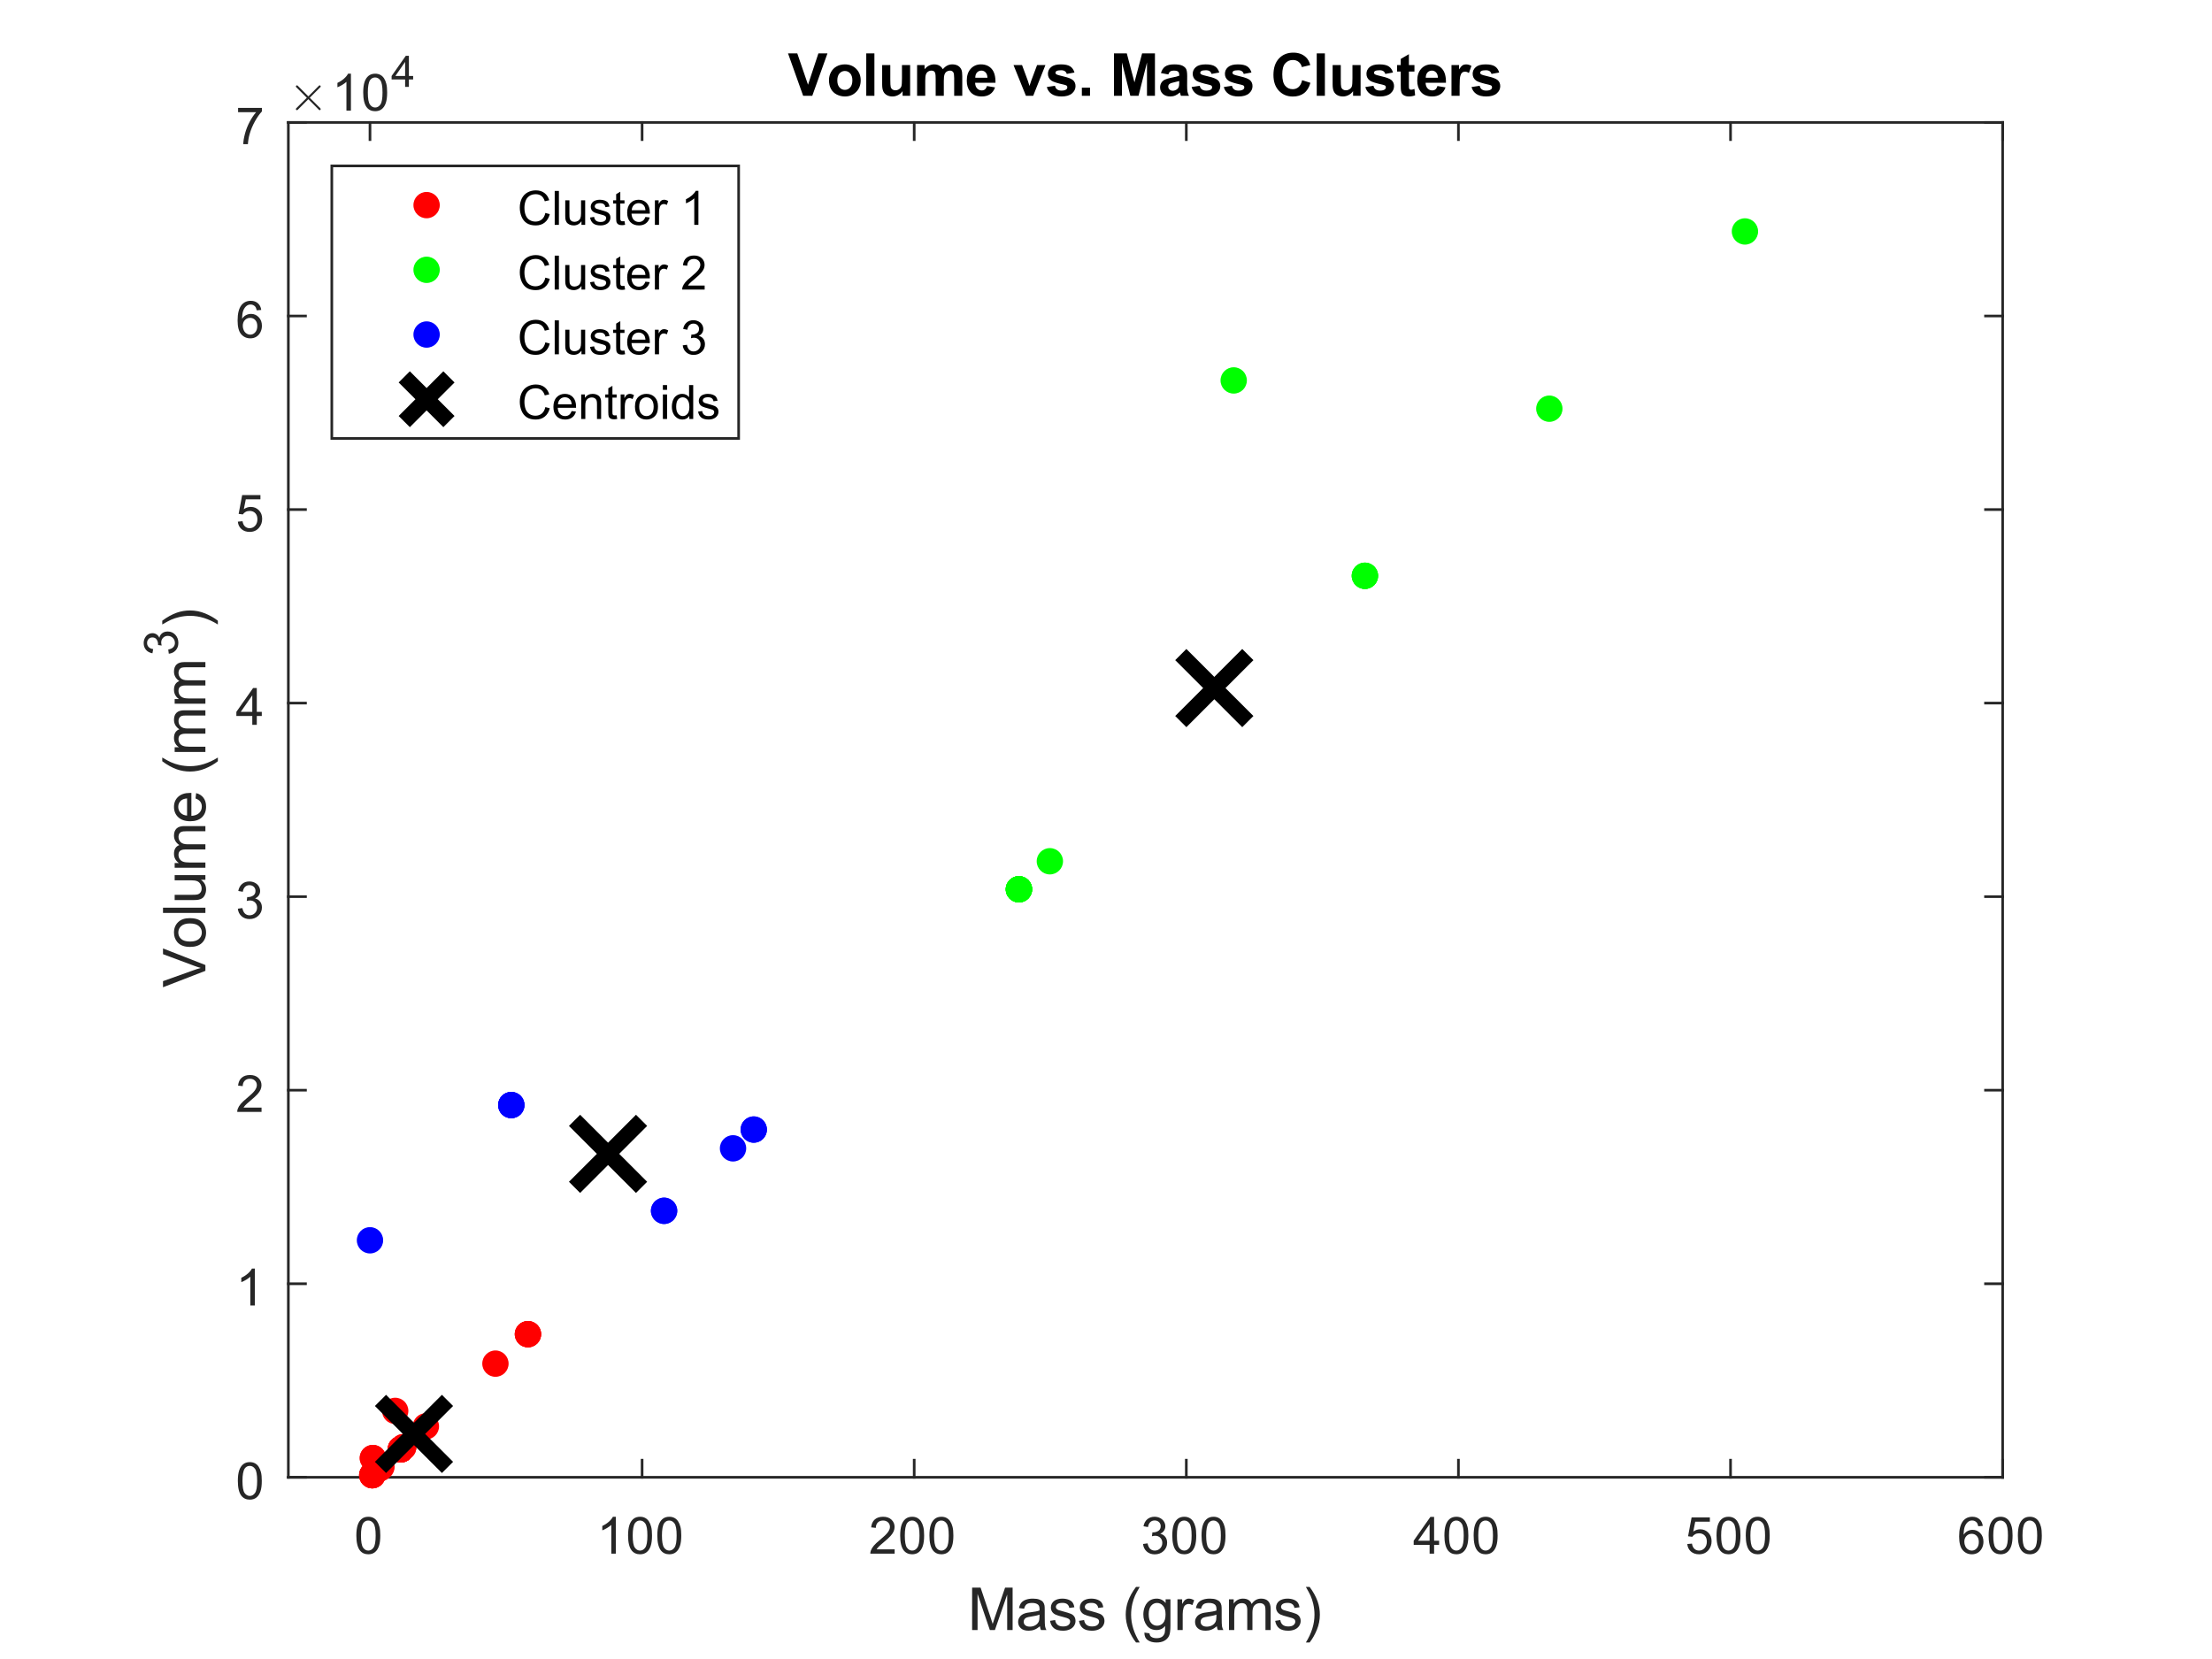 <?xml version="1.0"?>
<!DOCTYPE svg PUBLIC '-//W3C//DTD SVG 1.0//EN'
          'http://www.w3.org/TR/2001/REC-SVG-20010904/DTD/svg10.dtd'>
<svg xmlns:xlink="http://www.w3.org/1999/xlink" style="fill-opacity:1; color-rendering:auto; color-interpolation:auto; text-rendering:auto; stroke:black; stroke-linecap:square; stroke-miterlimit:10; shape-rendering:auto; stroke-opacity:1; fill:black; stroke-dasharray:none; font-weight:normal; stroke-width:1; font-family:'Dialog'; font-style:normal; stroke-linejoin:miter; font-size:12px; stroke-dashoffset:0; image-rendering:auto;" width="560" height="420" xmlns="http://www.w3.org/2000/svg"
><rect width="100%" height="100%" fill="#333333" stroke="none"/><!--Generated by the Batik Graphics2D SVG Generator--><defs id="genericDefs"
  /><g
  ><defs id="defs1"
    ><clipPath clipPathUnits="userSpaceOnUse" id="clipPath1"
      ><path d="M0 0 L560 0 L560 420 L0 420 L0 0 Z"
      /></clipPath
    ></defs
    ><g style="fill:white; stroke:white;"
    ><rect x="0" y="0" width="560" style="clip-path:url(#clipPath1); stroke:none;" height="420"
    /></g
    ><g style="fill:white; text-rendering:optimizeSpeed; color-rendering:optimizeSpeed; image-rendering:optimizeSpeed; shape-rendering:crispEdges; stroke:white; color-interpolation:sRGB;"
    ><rect x="0" width="560" height="420" y="0" style="stroke:none;"
      /><path style="stroke:none;" d="M73 374 L507 374 L507 31 L73 31 Z"
    /></g
    ><g style="fill:rgb(38,38,38); text-rendering:geometricPrecision; image-rendering:optimizeQuality; color-rendering:optimizeQuality; stroke-linejoin:round; stroke:rgb(38,38,38); color-interpolation:linearRGB; stroke-width:0.667;"
    ><line y2="374" style="fill:none;" x1="73" x2="507" y1="374"
      /><line y2="31" style="fill:none;" x1="73" x2="507" y1="31"
      /><line y2="369.66" style="fill:none;" x1="93.667" x2="93.667" y1="374"
      /><line y2="369.66" style="fill:none;" x1="162.556" x2="162.556" y1="374"
      /><line y2="369.66" style="fill:none;" x1="231.444" x2="231.444" y1="374"
      /><line y2="369.66" style="fill:none;" x1="300.333" x2="300.333" y1="374"
      /><line y2="369.66" style="fill:none;" x1="369.222" x2="369.222" y1="374"
      /><line y2="369.66" style="fill:none;" x1="438.111" x2="438.111" y1="374"
      /><line y2="369.66" style="fill:none;" x1="507" x2="507" y1="374"
      /><line y2="35.34" style="fill:none;" x1="93.667" x2="93.667" y1="31"
      /><line y2="35.34" style="fill:none;" x1="162.556" x2="162.556" y1="31"
      /><line y2="35.34" style="fill:none;" x1="231.444" x2="231.444" y1="31"
      /><line y2="35.34" style="fill:none;" x1="300.333" x2="300.333" y1="31"
      /><line y2="35.34" style="fill:none;" x1="369.222" x2="369.222" y1="31"
      /><line y2="35.34" style="fill:none;" x1="438.111" x2="438.111" y1="31"
      /><line y2="35.34" style="fill:none;" x1="507" x2="507" y1="31"
    /></g
    ><g transform="translate(93.667,379.333)" style="font-size:13.333px; fill:rgb(38,38,38); text-rendering:geometricPrecision; image-rendering:optimizeQuality; color-rendering:optimizeQuality; font-family:'SansSerif'; stroke:rgb(38,38,38); color-interpolation:linearRGB;"
    ><path style="stroke:none;" d="M-3.453 9.406 Q-3.453 7.766 -3.117 6.758 Q-2.781 5.75 -2.109 5.203 Q-1.438 4.656 -0.422 4.656 Q0.328 4.656 0.891 4.961 Q1.453 5.266 1.82 5.828 Q2.188 6.391 2.398 7.211 Q2.609 8.031 2.609 9.406 Q2.609 11.047 2.273 12.055 Q1.938 13.062 1.266 13.609 Q0.594 14.156 -0.422 14.156 Q-1.766 14.156 -2.547 13.188 Q-3.453 12.031 -3.453 9.406 ZM-2.281 9.406 Q-2.281 11.703 -1.75 12.461 Q-1.219 13.219 -0.422 13.219 Q0.359 13.219 0.898 12.461 Q1.438 11.703 1.438 9.406 Q1.438 7.109 0.898 6.359 Q0.359 5.609 -0.438 5.609 Q-1.219 5.609 -1.703 6.266 Q-2.281 7.125 -2.281 9.406 Z"
    /></g
    ><g transform="translate(162.556,379.333)" style="font-size:13.333px; fill:rgb(38,38,38); text-rendering:geometricPrecision; image-rendering:optimizeQuality; color-rendering:optimizeQuality; font-family:'SansSerif'; stroke:rgb(38,38,38); color-interpolation:linearRGB;"
    ><path style="stroke:none;" d="M-6.656 14 L-7.797 14 L-7.797 6.719 Q-8.219 7.109 -8.883 7.508 Q-9.547 7.906 -10.078 8.094 L-10.078 6.984 Q-9.125 6.547 -8.406 5.906 Q-7.688 5.266 -7.391 4.656 L-6.656 4.656 L-6.656 14 ZM-3.549 9.406 Q-3.549 7.766 -3.213 6.758 Q-2.877 5.75 -2.206 5.203 Q-1.534 4.656 -0.518 4.656 Q0.232 4.656 0.794 4.961 Q1.357 5.266 1.724 5.828 Q2.091 6.391 2.302 7.211 Q2.513 8.031 2.513 9.406 Q2.513 11.047 2.177 12.055 Q1.841 13.062 1.169 13.609 Q0.497 14.156 -0.518 14.156 Q-1.862 14.156 -2.643 13.188 Q-3.549 12.031 -3.549 9.406 ZM-2.377 9.406 Q-2.377 11.703 -1.846 12.461 Q-1.315 13.219 -0.518 13.219 Q0.263 13.219 0.802 12.461 Q1.341 11.703 1.341 9.406 Q1.341 7.109 0.802 6.359 Q0.263 5.609 -0.534 5.609 Q-1.315 5.609 -1.799 6.266 Q-2.377 7.125 -2.377 9.406 ZM3.854 9.406 Q3.854 7.766 4.19 6.758 Q4.526 5.75 5.198 5.203 Q5.87 4.656 6.886 4.656 Q7.636 4.656 8.198 4.961 Q8.761 5.266 9.128 5.828 Q9.495 6.391 9.706 7.211 Q9.917 8.031 9.917 9.406 Q9.917 11.047 9.581 12.055 Q9.245 13.062 8.573 13.609 Q7.901 14.156 6.886 14.156 Q5.542 14.156 4.761 13.188 Q3.854 12.031 3.854 9.406 ZM5.026 9.406 Q5.026 11.703 5.558 12.461 Q6.089 13.219 6.886 13.219 Q7.667 13.219 8.206 12.461 Q8.745 11.703 8.745 9.406 Q8.745 7.109 8.206 6.359 Q7.667 5.609 6.87 5.609 Q6.089 5.609 5.604 6.266 Q5.026 7.125 5.026 9.406 Z"
    /></g
    ><g transform="translate(231.444,379.333)" style="font-size:13.333px; fill:rgb(38,38,38); text-rendering:geometricPrecision; image-rendering:optimizeQuality; color-rendering:optimizeQuality; font-family:'SansSerif'; stroke:rgb(38,38,38); color-interpolation:linearRGB;"
    ><path style="stroke:none;" d="M-4.953 12.906 L-4.953 14 L-11.109 14 Q-11.125 13.594 -10.969 13.203 Q-10.734 12.578 -10.219 11.969 Q-9.703 11.359 -8.719 10.562 Q-7.203 9.312 -6.672 8.586 Q-6.141 7.859 -6.141 7.219 Q-6.141 6.531 -6.625 6.07 Q-7.109 5.609 -7.891 5.609 Q-8.719 5.609 -9.211 6.102 Q-9.703 6.594 -9.719 7.469 L-10.891 7.344 Q-10.766 6.031 -9.984 5.344 Q-9.203 4.656 -7.875 4.656 Q-6.531 4.656 -5.75 5.398 Q-4.969 6.141 -4.969 7.234 Q-4.969 7.797 -5.195 8.336 Q-5.422 8.875 -5.953 9.477 Q-6.484 10.078 -7.719 11.109 Q-8.75 11.969 -9.039 12.281 Q-9.328 12.594 -9.516 12.906 L-4.953 12.906 ZM-3.549 9.406 Q-3.549 7.766 -3.213 6.758 Q-2.877 5.75 -2.206 5.203 Q-1.534 4.656 -0.518 4.656 Q0.232 4.656 0.794 4.961 Q1.357 5.266 1.724 5.828 Q2.091 6.391 2.302 7.211 Q2.513 8.031 2.513 9.406 Q2.513 11.047 2.177 12.055 Q1.841 13.062 1.169 13.609 Q0.497 14.156 -0.518 14.156 Q-1.862 14.156 -2.643 13.188 Q-3.549 12.031 -3.549 9.406 ZM-2.377 9.406 Q-2.377 11.703 -1.846 12.461 Q-1.315 13.219 -0.518 13.219 Q0.263 13.219 0.802 12.461 Q1.341 11.703 1.341 9.406 Q1.341 7.109 0.802 6.359 Q0.263 5.609 -0.534 5.609 Q-1.315 5.609 -1.799 6.266 Q-2.377 7.125 -2.377 9.406 ZM3.854 9.406 Q3.854 7.766 4.19 6.758 Q4.526 5.75 5.198 5.203 Q5.87 4.656 6.886 4.656 Q7.636 4.656 8.198 4.961 Q8.761 5.266 9.128 5.828 Q9.495 6.391 9.706 7.211 Q9.917 8.031 9.917 9.406 Q9.917 11.047 9.581 12.055 Q9.245 13.062 8.573 13.609 Q7.901 14.156 6.886 14.156 Q5.542 14.156 4.761 13.188 Q3.854 12.031 3.854 9.406 ZM5.026 9.406 Q5.026 11.703 5.558 12.461 Q6.089 13.219 6.886 13.219 Q7.667 13.219 8.206 12.461 Q8.745 11.703 8.745 9.406 Q8.745 7.109 8.206 6.359 Q7.667 5.609 6.87 5.609 Q6.089 5.609 5.604 6.266 Q5.026 7.125 5.026 9.406 Z"
    /></g
    ><g transform="translate(300.333,379.333)" style="font-size:13.333px; fill:rgb(38,38,38); text-rendering:geometricPrecision; image-rendering:optimizeQuality; color-rendering:optimizeQuality; font-family:'SansSerif'; stroke:rgb(38,38,38); color-interpolation:linearRGB;"
    ><path style="stroke:none;" d="M-10.953 11.547 L-9.812 11.391 Q-9.609 12.359 -9.141 12.789 Q-8.672 13.219 -7.984 13.219 Q-7.188 13.219 -6.633 12.664 Q-6.078 12.109 -6.078 11.281 Q-6.078 10.484 -6.586 9.977 Q-7.094 9.469 -7.891 9.469 Q-8.219 9.469 -8.703 9.594 L-8.578 8.594 Q-8.453 8.609 -8.391 8.609 Q-7.656 8.609 -7.07 8.227 Q-6.484 7.844 -6.484 7.047 Q-6.484 6.422 -6.914 6.008 Q-7.344 5.594 -8.016 5.594 Q-8.688 5.594 -9.125 6.016 Q-9.562 6.438 -9.703 7.266 L-10.844 7.062 Q-10.625 5.922 -9.883 5.289 Q-9.141 4.656 -8.047 4.656 Q-7.281 4.656 -6.641 4.984 Q-6 5.312 -5.656 5.875 Q-5.312 6.438 -5.312 7.078 Q-5.312 7.672 -5.641 8.172 Q-5.969 8.672 -6.594 8.953 Q-5.781 9.156 -5.32 9.75 Q-4.859 10.344 -4.859 11.25 Q-4.859 12.469 -5.75 13.32 Q-6.641 14.172 -8 14.172 Q-9.219 14.172 -10.031 13.438 Q-10.844 12.703 -10.953 11.547 ZM-3.549 9.406 Q-3.549 7.766 -3.213 6.758 Q-2.877 5.75 -2.206 5.203 Q-1.534 4.656 -0.518 4.656 Q0.232 4.656 0.794 4.961 Q1.357 5.266 1.724 5.828 Q2.091 6.391 2.302 7.211 Q2.513 8.031 2.513 9.406 Q2.513 11.047 2.177 12.055 Q1.841 13.062 1.169 13.609 Q0.497 14.156 -0.518 14.156 Q-1.862 14.156 -2.643 13.188 Q-3.549 12.031 -3.549 9.406 ZM-2.377 9.406 Q-2.377 11.703 -1.846 12.461 Q-1.315 13.219 -0.518 13.219 Q0.263 13.219 0.802 12.461 Q1.341 11.703 1.341 9.406 Q1.341 7.109 0.802 6.359 Q0.263 5.609 -0.534 5.609 Q-1.315 5.609 -1.799 6.266 Q-2.377 7.125 -2.377 9.406 ZM3.854 9.406 Q3.854 7.766 4.19 6.758 Q4.526 5.75 5.198 5.203 Q5.87 4.656 6.886 4.656 Q7.636 4.656 8.198 4.961 Q8.761 5.266 9.128 5.828 Q9.495 6.391 9.706 7.211 Q9.917 8.031 9.917 9.406 Q9.917 11.047 9.581 12.055 Q9.245 13.062 8.573 13.609 Q7.901 14.156 6.886 14.156 Q5.542 14.156 4.761 13.188 Q3.854 12.031 3.854 9.406 ZM5.026 9.406 Q5.026 11.703 5.558 12.461 Q6.089 13.219 6.886 13.219 Q7.667 13.219 8.206 12.461 Q8.745 11.703 8.745 9.406 Q8.745 7.109 8.206 6.359 Q7.667 5.609 6.87 5.609 Q6.089 5.609 5.604 6.266 Q5.026 7.125 5.026 9.406 Z"
    /></g
    ><g transform="translate(369.222,379.333)" style="font-size:13.333px; fill:rgb(38,38,38); text-rendering:geometricPrecision; image-rendering:optimizeQuality; color-rendering:optimizeQuality; font-family:'SansSerif'; stroke:rgb(38,38,38); color-interpolation:linearRGB;"
    ><path style="stroke:none;" d="M-7.297 14 L-7.297 11.766 L-11.328 11.766 L-11.328 10.719 L-7.094 4.688 L-6.156 4.688 L-6.156 10.719 L-4.891 10.719 L-4.891 11.766 L-6.156 11.766 L-6.156 14 L-7.297 14 ZM-7.297 10.719 L-7.297 6.531 L-10.219 10.719 L-7.297 10.719 ZM-3.549 9.406 Q-3.549 7.766 -3.213 6.758 Q-2.877 5.75 -2.206 5.203 Q-1.534 4.656 -0.518 4.656 Q0.232 4.656 0.794 4.961 Q1.357 5.266 1.724 5.828 Q2.091 6.391 2.302 7.211 Q2.513 8.031 2.513 9.406 Q2.513 11.047 2.177 12.055 Q1.841 13.062 1.169 13.609 Q0.497 14.156 -0.518 14.156 Q-1.862 14.156 -2.643 13.188 Q-3.549 12.031 -3.549 9.406 ZM-2.377 9.406 Q-2.377 11.703 -1.846 12.461 Q-1.315 13.219 -0.518 13.219 Q0.263 13.219 0.802 12.461 Q1.341 11.703 1.341 9.406 Q1.341 7.109 0.802 6.359 Q0.263 5.609 -0.534 5.609 Q-1.315 5.609 -1.799 6.266 Q-2.377 7.125 -2.377 9.406 ZM3.854 9.406 Q3.854 7.766 4.19 6.758 Q4.526 5.75 5.198 5.203 Q5.87 4.656 6.886 4.656 Q7.636 4.656 8.198 4.961 Q8.761 5.266 9.128 5.828 Q9.495 6.391 9.706 7.211 Q9.917 8.031 9.917 9.406 Q9.917 11.047 9.581 12.055 Q9.245 13.062 8.573 13.609 Q7.901 14.156 6.886 14.156 Q5.542 14.156 4.761 13.188 Q3.854 12.031 3.854 9.406 ZM5.026 9.406 Q5.026 11.703 5.558 12.461 Q6.089 13.219 6.886 13.219 Q7.667 13.219 8.206 12.461 Q8.745 11.703 8.745 9.406 Q8.745 7.109 8.206 6.359 Q7.667 5.609 6.87 5.609 Q6.089 5.609 5.604 6.266 Q5.026 7.125 5.026 9.406 Z"
    /></g
    ><g transform="translate(438.111,379.333)" style="font-size:13.333px; fill:rgb(38,38,38); text-rendering:geometricPrecision; image-rendering:optimizeQuality; color-rendering:optimizeQuality; font-family:'SansSerif'; stroke:rgb(38,38,38); color-interpolation:linearRGB;"
    ><path style="stroke:none;" d="M-10.953 11.562 L-9.766 11.453 Q-9.625 12.344 -9.141 12.781 Q-8.656 13.219 -7.969 13.219 Q-7.141 13.219 -6.57 12.594 Q-6 11.969 -6 10.953 Q-6 9.969 -6.547 9.406 Q-7.094 8.844 -7.984 8.844 Q-8.547 8.844 -8.992 9.094 Q-9.438 9.344 -9.688 9.734 L-10.75 9.594 L-9.859 4.828 L-5.234 4.828 L-5.234 5.906 L-8.938 5.906 L-9.438 8.406 Q-8.609 7.828 -7.688 7.828 Q-6.469 7.828 -5.633 8.672 Q-4.797 9.516 -4.797 10.844 Q-4.797 12.109 -5.531 13.031 Q-6.422 14.156 -7.969 14.156 Q-9.234 14.156 -10.039 13.445 Q-10.844 12.734 -10.953 11.562 ZM-3.549 9.406 Q-3.549 7.766 -3.213 6.758 Q-2.877 5.75 -2.206 5.203 Q-1.534 4.656 -0.518 4.656 Q0.232 4.656 0.794 4.961 Q1.357 5.266 1.724 5.828 Q2.091 6.391 2.302 7.211 Q2.513 8.031 2.513 9.406 Q2.513 11.047 2.177 12.055 Q1.841 13.062 1.169 13.609 Q0.497 14.156 -0.518 14.156 Q-1.862 14.156 -2.643 13.188 Q-3.549 12.031 -3.549 9.406 ZM-2.377 9.406 Q-2.377 11.703 -1.846 12.461 Q-1.315 13.219 -0.518 13.219 Q0.263 13.219 0.802 12.461 Q1.341 11.703 1.341 9.406 Q1.341 7.109 0.802 6.359 Q0.263 5.609 -0.534 5.609 Q-1.315 5.609 -1.799 6.266 Q-2.377 7.125 -2.377 9.406 ZM3.854 9.406 Q3.854 7.766 4.19 6.758 Q4.526 5.75 5.198 5.203 Q5.87 4.656 6.886 4.656 Q7.636 4.656 8.198 4.961 Q8.761 5.266 9.128 5.828 Q9.495 6.391 9.706 7.211 Q9.917 8.031 9.917 9.406 Q9.917 11.047 9.581 12.055 Q9.245 13.062 8.573 13.609 Q7.901 14.156 6.886 14.156 Q5.542 14.156 4.761 13.188 Q3.854 12.031 3.854 9.406 ZM5.026 9.406 Q5.026 11.703 5.558 12.461 Q6.089 13.219 6.886 13.219 Q7.667 13.219 8.206 12.461 Q8.745 11.703 8.745 9.406 Q8.745 7.109 8.206 6.359 Q7.667 5.609 6.87 5.609 Q6.089 5.609 5.604 6.266 Q5.026 7.125 5.026 9.406 Z"
    /></g
    ><g transform="translate(507,379.333)" style="font-size:13.333px; fill:rgb(38,38,38); text-rendering:geometricPrecision; image-rendering:optimizeQuality; color-rendering:optimizeQuality; font-family:'SansSerif'; stroke:rgb(38,38,38); color-interpolation:linearRGB;"
    ><path style="stroke:none;" d="M-5.031 6.969 L-6.172 7.062 Q-6.312 6.391 -6.594 6.078 Q-7.062 5.594 -7.734 5.594 Q-8.281 5.594 -8.703 5.906 Q-9.234 6.297 -9.547 7.047 Q-9.859 7.797 -9.875 9.203 Q-9.469 8.578 -8.867 8.273 Q-8.266 7.969 -7.609 7.969 Q-6.469 7.969 -5.664 8.805 Q-4.859 9.641 -4.859 10.984 Q-4.859 11.859 -5.242 12.609 Q-5.625 13.359 -6.281 13.758 Q-6.938 14.156 -7.781 14.156 Q-9.203 14.156 -10.109 13.109 Q-11.016 12.062 -11.016 9.641 Q-11.016 6.953 -10.016 5.719 Q-9.141 4.656 -7.672 4.656 Q-6.578 4.656 -5.875 5.273 Q-5.172 5.891 -5.031 6.969 ZM-9.703 10.984 Q-9.703 11.578 -9.453 12.117 Q-9.203 12.656 -8.75 12.938 Q-8.297 13.219 -7.797 13.219 Q-7.078 13.219 -6.555 12.633 Q-6.031 12.047 -6.031 11.047 Q-6.031 10.078 -6.547 9.523 Q-7.062 8.969 -7.844 8.969 Q-8.625 8.969 -9.164 9.523 Q-9.703 10.078 -9.703 10.984 ZM-3.549 9.406 Q-3.549 7.766 -3.213 6.758 Q-2.877 5.75 -2.206 5.203 Q-1.534 4.656 -0.518 4.656 Q0.232 4.656 0.794 4.961 Q1.357 5.266 1.724 5.828 Q2.091 6.391 2.302 7.211 Q2.513 8.031 2.513 9.406 Q2.513 11.047 2.177 12.055 Q1.841 13.062 1.169 13.609 Q0.497 14.156 -0.518 14.156 Q-1.862 14.156 -2.643 13.188 Q-3.549 12.031 -3.549 9.406 ZM-2.377 9.406 Q-2.377 11.703 -1.846 12.461 Q-1.315 13.219 -0.518 13.219 Q0.263 13.219 0.802 12.461 Q1.341 11.703 1.341 9.406 Q1.341 7.109 0.802 6.359 Q0.263 5.609 -0.534 5.609 Q-1.315 5.609 -1.799 6.266 Q-2.377 7.125 -2.377 9.406 ZM3.854 9.406 Q3.854 7.766 4.19 6.758 Q4.526 5.75 5.198 5.203 Q5.87 4.656 6.886 4.656 Q7.636 4.656 8.198 4.961 Q8.761 5.266 9.128 5.828 Q9.495 6.391 9.706 7.211 Q9.917 8.031 9.917 9.406 Q9.917 11.047 9.581 12.055 Q9.245 13.062 8.573 13.609 Q7.901 14.156 6.886 14.156 Q5.542 14.156 4.761 13.188 Q3.854 12.031 3.854 9.406 ZM5.026 9.406 Q5.026 11.703 5.558 12.461 Q6.089 13.219 6.886 13.219 Q7.667 13.219 8.206 12.461 Q8.745 11.703 8.745 9.406 Q8.745 7.109 8.206 6.359 Q7.667 5.609 6.87 5.609 Q6.089 5.609 5.604 6.266 Q5.026 7.125 5.026 9.406 Z"
    /></g
    ><g transform="translate(290,397.667)" style="font-size:14.667px; fill:rgb(38,38,38); text-rendering:geometricPrecision; image-rendering:optimizeQuality; color-rendering:optimizeQuality; font-family:'SansSerif'; stroke:rgb(38,38,38); color-interpolation:linearRGB;"
    ><path style="stroke:none;" d="M-43.891 15 L-43.891 4.266 L-41.75 4.266 L-39.203 11.859 Q-38.859 12.922 -38.688 13.453 Q-38.516 12.875 -38.125 11.734 L-35.547 4.266 L-33.641 4.266 L-33.641 15 L-35.016 15 L-35.016 6.016 L-38.125 15 L-39.406 15 L-42.516 5.859 L-42.516 15 L-43.891 15 ZM-26.729 14.047 Q-27.463 14.656 -28.135 14.914 Q-28.807 15.172 -29.588 15.172 Q-30.869 15.172 -31.557 14.547 Q-32.244 13.922 -32.244 12.953 Q-32.244 12.375 -31.986 11.906 Q-31.729 11.438 -31.307 11.148 Q-30.885 10.859 -30.354 10.719 Q-29.979 10.609 -29.182 10.516 Q-27.588 10.328 -26.838 10.062 Q-26.823 9.797 -26.823 9.719 Q-26.823 8.906 -27.198 8.578 Q-27.713 8.141 -28.698 8.141 Q-29.635 8.141 -30.08 8.461 Q-30.526 8.781 -30.729 9.609 L-32.026 9.438 Q-31.854 8.609 -31.448 8.102 Q-31.041 7.594 -30.276 7.32 Q-29.51 7.047 -28.51 7.047 Q-27.51 7.047 -26.893 7.281 Q-26.276 7.516 -25.979 7.867 Q-25.682 8.219 -25.573 8.766 Q-25.51 9.109 -25.51 9.984 L-25.51 11.734 Q-25.51 13.578 -25.424 14.062 Q-25.338 14.547 -25.088 15 L-26.463 15 Q-26.666 14.594 -26.729 14.047 ZM-26.838 11.094 Q-27.557 11.391 -28.994 11.594 Q-29.807 11.719 -30.143 11.859 Q-30.479 12 -30.658 12.281 Q-30.838 12.562 -30.838 12.906 Q-30.838 13.438 -30.44 13.789 Q-30.041 14.141 -29.276 14.141 Q-28.51 14.141 -27.916 13.805 Q-27.323 13.469 -27.041 12.891 Q-26.838 12.453 -26.838 11.578 L-26.838 11.094 ZM-24.171 12.672 L-22.875 12.469 Q-22.765 13.25 -22.265 13.672 Q-21.765 14.094 -20.859 14.094 Q-19.953 14.094 -19.515 13.727 Q-19.078 13.359 -19.078 12.859 Q-19.078 12.406 -19.468 12.156 Q-19.734 11.969 -20.812 11.703 Q-22.265 11.344 -22.82 11.07 Q-23.375 10.797 -23.664 10.328 Q-23.953 9.859 -23.953 9.281 Q-23.953 8.766 -23.718 8.32 Q-23.484 7.875 -23.078 7.594 Q-22.765 7.359 -22.234 7.203 Q-21.703 7.047 -21.093 7.047 Q-20.187 7.047 -19.492 7.312 Q-18.796 7.578 -18.468 8.023 Q-18.14 8.469 -18.015 9.234 L-19.296 9.406 Q-19.39 8.797 -19.812 8.461 Q-20.234 8.125 -21 8.125 Q-21.906 8.125 -22.296 8.43 Q-22.687 8.734 -22.687 9.141 Q-22.687 9.391 -22.531 9.594 Q-22.359 9.812 -22.015 9.953 Q-21.828 10.016 -20.859 10.281 Q-19.453 10.656 -18.898 10.891 Q-18.343 11.125 -18.031 11.586 Q-17.718 12.047 -17.718 12.719 Q-17.718 13.375 -18.101 13.953 Q-18.484 14.531 -19.21 14.852 Q-19.937 15.172 -20.859 15.172 Q-22.375 15.172 -23.164 14.547 Q-23.953 13.922 -24.171 12.672 ZM-16.843 12.672 L-15.546 12.469 Q-15.437 13.25 -14.937 13.672 Q-14.437 14.094 -13.531 14.094 Q-12.624 14.094 -12.187 13.727 Q-11.749 13.359 -11.749 12.859 Q-11.749 12.406 -12.14 12.156 Q-12.406 11.969 -13.484 11.703 Q-14.937 11.344 -15.492 11.07 Q-16.046 10.797 -16.335 10.328 Q-16.625 9.859 -16.625 9.281 Q-16.625 8.766 -16.39 8.32 Q-16.156 7.875 -15.749 7.594 Q-15.437 7.359 -14.906 7.203 Q-14.374 7.047 -13.765 7.047 Q-12.859 7.047 -12.164 7.312 Q-11.468 7.578 -11.14 8.023 Q-10.812 8.469 -10.687 9.234 L-11.968 9.406 Q-12.062 8.797 -12.484 8.461 Q-12.906 8.125 -13.671 8.125 Q-14.578 8.125 -14.968 8.43 Q-15.359 8.734 -15.359 9.141 Q-15.359 9.391 -15.203 9.594 Q-15.031 9.812 -14.687 9.953 Q-14.499 10.016 -13.531 10.281 Q-12.124 10.656 -11.57 10.891 Q-11.015 11.125 -10.703 11.586 Q-10.39 12.047 -10.39 12.719 Q-10.39 13.375 -10.773 13.953 Q-11.156 14.531 -11.882 14.852 Q-12.609 15.172 -13.531 15.172 Q-15.046 15.172 -15.835 14.547 Q-16.625 13.922 -16.843 12.672 ZM-2.396 18.156 Q-3.49 16.781 -4.248 14.938 Q-5.006 13.094 -5.006 11.109 Q-5.006 9.375 -4.443 7.766 Q-3.787 5.922 -2.396 4.078 L-1.459 4.078 Q-2.349 5.609 -2.631 6.25 Q-3.084 7.266 -3.334 8.359 Q-3.646 9.734 -3.646 11.125 Q-3.646 14.641 -1.459 18.156 L-2.396 18.156 ZM-0.281 15.641 L1 15.828 Q1.078 16.422 1.438 16.703 Q1.938 17.062 2.781 17.062 Q3.703 17.062 4.203 16.695 Q4.703 16.328 4.875 15.672 Q4.969 15.266 4.969 13.984 Q4.109 15 2.812 15 Q1.203 15 0.328 13.844 Q-0.547 12.688 -0.547 11.062 Q-0.547 9.953 -0.141 9.016 Q0.266 8.078 1.023 7.562 Q1.781 7.047 2.828 7.047 Q4.203 7.047 5.094 8.156 L5.094 7.219 L6.312 7.219 L6.312 13.938 Q6.312 15.766 5.938 16.523 Q5.562 17.281 4.766 17.719 Q3.969 18.156 2.797 18.156 Q1.406 18.156 0.547 17.531 Q-0.312 16.906 -0.281 15.641 ZM0.812 10.969 Q0.812 12.5 1.414 13.203 Q2.016 13.906 2.938 13.906 Q3.844 13.906 4.461 13.211 Q5.078 12.516 5.078 11.016 Q5.078 9.594 4.445 8.867 Q3.812 8.141 2.922 8.141 Q2.031 8.141 1.422 8.852 Q0.812 9.562 0.812 10.969 ZM8.089 15 L8.089 7.219 L9.276 7.219 L9.276 8.406 Q9.729 7.578 10.12 7.312 Q10.511 7.047 10.964 7.047 Q11.636 7.047 12.323 7.469 L11.87 8.688 Q11.386 8.406 10.901 8.406 Q10.464 8.406 10.12 8.664 Q9.776 8.922 9.636 9.391 Q9.417 10.094 9.417 10.922 L9.417 15 L8.089 15 ZM18.063 14.047 Q17.329 14.656 16.657 14.914 Q15.985 15.172 15.204 15.172 Q13.922 15.172 13.235 14.547 Q12.547 13.922 12.547 12.953 Q12.547 12.375 12.805 11.906 Q13.063 11.438 13.485 11.148 Q13.907 10.859 14.438 10.719 Q14.813 10.609 15.61 10.516 Q17.204 10.328 17.954 10.062 Q17.969 9.797 17.969 9.719 Q17.969 8.906 17.594 8.578 Q17.079 8.141 16.094 8.141 Q15.157 8.141 14.711 8.461 Q14.266 8.781 14.063 9.609 L12.766 9.438 Q12.938 8.609 13.344 8.102 Q13.751 7.594 14.516 7.32 Q15.282 7.047 16.282 7.047 Q17.282 7.047 17.899 7.281 Q18.516 7.516 18.813 7.867 Q19.11 8.219 19.219 8.766 Q19.282 9.109 19.282 9.984 L19.282 11.734 Q19.282 13.578 19.368 14.062 Q19.454 14.547 19.704 15 L18.329 15 Q18.125 14.594 18.063 14.047 ZM17.954 11.094 Q17.235 11.391 15.797 11.594 Q14.985 11.719 14.649 11.859 Q14.313 12 14.133 12.281 Q13.954 12.562 13.954 12.906 Q13.954 13.438 14.352 13.789 Q14.751 14.141 15.516 14.141 Q16.282 14.141 16.875 13.805 Q17.469 13.469 17.75 12.891 Q17.954 12.453 17.954 11.578 L17.954 11.094 ZM21.136 15 L21.136 7.219 L22.323 7.219 L22.323 8.312 Q22.683 7.734 23.292 7.391 Q23.902 7.047 24.683 7.047 Q25.542 7.047 26.097 7.406 Q26.652 7.766 26.87 8.406 Q27.792 7.047 29.277 7.047 Q30.433 7.047 31.058 7.688 Q31.683 8.328 31.683 9.656 L31.683 15 L30.37 15 L30.37 10.094 Q30.37 9.312 30.245 8.961 Q30.12 8.609 29.777 8.398 Q29.433 8.188 28.98 8.188 Q28.167 8.188 27.62 8.734 Q27.073 9.281 27.073 10.484 L27.073 15 L25.761 15 L25.761 9.953 Q25.761 9.062 25.441 8.625 Q25.12 8.188 24.386 8.188 Q23.823 8.188 23.355 8.484 Q22.886 8.781 22.675 9.344 Q22.464 9.906 22.464 10.969 L22.464 15 L21.136 15 ZM32.829 12.672 L34.126 12.469 Q34.235 13.25 34.735 13.672 Q35.235 14.094 36.142 14.094 Q37.048 14.094 37.485 13.727 Q37.923 13.359 37.923 12.859 Q37.923 12.406 37.532 12.156 Q37.267 11.969 36.188 11.703 Q34.735 11.344 34.181 11.07 Q33.626 10.797 33.337 10.328 Q33.048 9.859 33.048 9.281 Q33.048 8.766 33.282 8.32 Q33.517 7.875 33.923 7.594 Q34.235 7.359 34.767 7.203 Q35.298 7.047 35.907 7.047 Q36.813 7.047 37.509 7.312 Q38.204 7.578 38.532 8.023 Q38.86 8.469 38.985 9.234 L37.704 9.406 Q37.61 8.797 37.188 8.461 Q36.767 8.125 36.001 8.125 Q35.095 8.125 34.704 8.43 Q34.313 8.734 34.313 9.141 Q34.313 9.391 34.47 9.594 Q34.642 9.812 34.985 9.953 Q35.173 10.016 36.142 10.281 Q37.548 10.656 38.103 10.891 Q38.657 11.125 38.97 11.586 Q39.282 12.047 39.282 12.719 Q39.282 13.375 38.899 13.953 Q38.517 14.531 37.79 14.852 Q37.063 15.172 36.142 15.172 Q34.626 15.172 33.837 14.547 Q33.048 13.922 32.829 12.672 ZM41.548 18.156 L40.595 18.156 Q42.782 14.641 42.782 11.125 Q42.782 9.734 42.47 8.391 Q42.22 7.281 41.782 6.281 Q41.485 5.625 40.595 4.078 L41.548 4.078 Q42.923 5.922 43.579 7.766 Q44.142 9.375 44.142 11.109 Q44.142 13.094 43.384 14.938 Q42.626 16.781 41.548 18.156 Z"
    /></g
    ><g style="fill:rgb(38,38,38); text-rendering:geometricPrecision; image-rendering:optimizeQuality; color-rendering:optimizeQuality; stroke-linejoin:round; stroke:rgb(38,38,38); color-interpolation:linearRGB; stroke-width:0.667;"
    ><line y2="31" style="fill:none;" x1="73" x2="73" y1="374"
      /><line y2="31" style="fill:none;" x1="507" x2="507" y1="374"
      /><line y2="374" style="fill:none;" x1="73" x2="77.34" y1="374"
      /><line y2="325" style="fill:none;" x1="73" x2="77.34" y1="325"
      /><line y2="276" style="fill:none;" x1="73" x2="77.34" y1="276"
      /><line y2="227" style="fill:none;" x1="73" x2="77.34" y1="227"
      /><line y2="178" style="fill:none;" x1="73" x2="77.34" y1="178"
      /><line y2="129" style="fill:none;" x1="73" x2="77.34" y1="129"
      /><line y2="80" style="fill:none;" x1="73" x2="77.34" y1="80"
      /><line y2="31" style="fill:none;" x1="73" x2="77.34" y1="31"
      /><line y2="374" style="fill:none;" x1="507" x2="502.66" y1="374"
      /><line y2="325" style="fill:none;" x1="507" x2="502.66" y1="325"
      /><line y2="276" style="fill:none;" x1="507" x2="502.66" y1="276"
      /><line y2="227" style="fill:none;" x1="507" x2="502.66" y1="227"
      /><line y2="178" style="fill:none;" x1="507" x2="502.66" y1="178"
      /><line y2="129" style="fill:none;" x1="507" x2="502.66" y1="129"
      /><line y2="80" style="fill:none;" x1="507" x2="502.66" y1="80"
      /><line y2="31" style="fill:none;" x1="507" x2="502.66" y1="31"
    /></g
    ><g transform="translate(67.667,374)" style="font-size:13.333px; fill:rgb(38,38,38); text-rendering:geometricPrecision; image-rendering:optimizeQuality; color-rendering:optimizeQuality; font-family:'SansSerif'; stroke:rgb(38,38,38); color-interpolation:linearRGB;"
    ><path style="stroke:none;" d="M-7.453 0.906 Q-7.453 -0.734 -7.117 -1.742 Q-6.781 -2.75 -6.109 -3.297 Q-5.438 -3.844 -4.422 -3.844 Q-3.672 -3.844 -3.109 -3.539 Q-2.547 -3.234 -2.18 -2.672 Q-1.812 -2.109 -1.602 -1.289 Q-1.391 -0.469 -1.391 0.906 Q-1.391 2.547 -1.727 3.555 Q-2.062 4.562 -2.734 5.109 Q-3.406 5.656 -4.422 5.656 Q-5.766 5.656 -6.547 4.688 Q-7.453 3.531 -7.453 0.906 ZM-6.281 0.906 Q-6.281 3.203 -5.75 3.961 Q-5.219 4.719 -4.422 4.719 Q-3.641 4.719 -3.102 3.961 Q-2.562 3.203 -2.562 0.906 Q-2.562 -1.391 -3.102 -2.141 Q-3.641 -2.891 -4.438 -2.891 Q-5.219 -2.891 -5.703 -2.234 Q-6.281 -1.375 -6.281 0.906 Z"
    /></g
    ><g transform="translate(67.667,325)" style="font-size:13.333px; fill:rgb(38,38,38); text-rendering:geometricPrecision; image-rendering:optimizeQuality; color-rendering:optimizeQuality; font-family:'SansSerif'; stroke:rgb(38,38,38); color-interpolation:linearRGB;"
    ><path style="stroke:none;" d="M-3.156 5.5 L-4.297 5.5 L-4.297 -1.781 Q-4.719 -1.391 -5.383 -0.992 Q-6.047 -0.594 -6.578 -0.406 L-6.578 -1.516 Q-5.625 -1.953 -4.906 -2.594 Q-4.188 -3.234 -3.891 -3.844 L-3.156 -3.844 L-3.156 5.5 Z"
    /></g
    ><g transform="translate(67.667,276)" style="font-size:13.333px; fill:rgb(38,38,38); text-rendering:geometricPrecision; image-rendering:optimizeQuality; color-rendering:optimizeQuality; font-family:'SansSerif'; stroke:rgb(38,38,38); color-interpolation:linearRGB;"
    ><path style="stroke:none;" d="M-1.453 4.406 L-1.453 5.5 L-7.609 5.5 Q-7.625 5.094 -7.469 4.703 Q-7.234 4.078 -6.719 3.469 Q-6.203 2.859 -5.219 2.062 Q-3.703 0.812 -3.172 0.086 Q-2.641 -0.641 -2.641 -1.281 Q-2.641 -1.969 -3.125 -2.43 Q-3.609 -2.891 -4.391 -2.891 Q-5.219 -2.891 -5.711 -2.398 Q-6.203 -1.906 -6.219 -1.031 L-7.391 -1.156 Q-7.266 -2.469 -6.484 -3.156 Q-5.703 -3.844 -4.375 -3.844 Q-3.031 -3.844 -2.25 -3.102 Q-1.469 -2.359 -1.469 -1.266 Q-1.469 -0.703 -1.695 -0.164 Q-1.922 0.375 -2.453 0.977 Q-2.984 1.578 -4.219 2.609 Q-5.25 3.469 -5.539 3.781 Q-5.828 4.094 -6.016 4.406 L-1.453 4.406 Z"
    /></g
    ><g transform="translate(67.667,227)" style="font-size:13.333px; fill:rgb(38,38,38); text-rendering:geometricPrecision; image-rendering:optimizeQuality; color-rendering:optimizeQuality; font-family:'SansSerif'; stroke:rgb(38,38,38); color-interpolation:linearRGB;"
    ><path style="stroke:none;" d="M-7.453 3.047 L-6.312 2.891 Q-6.109 3.859 -5.641 4.289 Q-5.172 4.719 -4.484 4.719 Q-3.688 4.719 -3.133 4.164 Q-2.578 3.609 -2.578 2.781 Q-2.578 1.984 -3.086 1.477 Q-3.594 0.969 -4.391 0.969 Q-4.719 0.969 -5.203 1.094 L-5.078 0.094 Q-4.953 0.109 -4.891 0.109 Q-4.156 0.109 -3.57 -0.273 Q-2.984 -0.656 -2.984 -1.453 Q-2.984 -2.078 -3.414 -2.492 Q-3.844 -2.906 -4.516 -2.906 Q-5.188 -2.906 -5.625 -2.484 Q-6.062 -2.062 -6.203 -1.234 L-7.344 -1.438 Q-7.125 -2.578 -6.383 -3.211 Q-5.641 -3.844 -4.547 -3.844 Q-3.781 -3.844 -3.141 -3.516 Q-2.5 -3.188 -2.156 -2.625 Q-1.812 -2.062 -1.812 -1.422 Q-1.812 -0.828 -2.141 -0.328 Q-2.469 0.172 -3.094 0.453 Q-2.281 0.656 -1.82 1.25 Q-1.359 1.844 -1.359 2.75 Q-1.359 3.969 -2.25 4.82 Q-3.141 5.672 -4.5 5.672 Q-5.719 5.672 -6.531 4.938 Q-7.344 4.203 -7.453 3.047 Z"
    /></g
    ><g transform="translate(67.667,178)" style="font-size:13.333px; fill:rgb(38,38,38); text-rendering:geometricPrecision; image-rendering:optimizeQuality; color-rendering:optimizeQuality; font-family:'SansSerif'; stroke:rgb(38,38,38); color-interpolation:linearRGB;"
    ><path style="stroke:none;" d="M-3.797 5.5 L-3.797 3.266 L-7.828 3.266 L-7.828 2.219 L-3.594 -3.812 L-2.656 -3.812 L-2.656 2.219 L-1.391 2.219 L-1.391 3.266 L-2.656 3.266 L-2.656 5.5 L-3.797 5.5 ZM-3.797 2.219 L-3.797 -1.969 L-6.719 2.219 L-3.797 2.219 Z"
    /></g
    ><g transform="translate(67.667,129)" style="font-size:13.333px; fill:rgb(38,38,38); text-rendering:geometricPrecision; image-rendering:optimizeQuality; color-rendering:optimizeQuality; font-family:'SansSerif'; stroke:rgb(38,38,38); color-interpolation:linearRGB;"
    ><path style="stroke:none;" d="M-7.453 3.062 L-6.266 2.953 Q-6.125 3.844 -5.641 4.281 Q-5.156 4.719 -4.469 4.719 Q-3.641 4.719 -3.07 4.094 Q-2.5 3.469 -2.5 2.453 Q-2.5 1.469 -3.047 0.906 Q-3.594 0.344 -4.484 0.344 Q-5.047 0.344 -5.492 0.594 Q-5.938 0.844 -6.188 1.234 L-7.25 1.094 L-6.359 -3.672 L-1.734 -3.672 L-1.734 -2.594 L-5.438 -2.594 L-5.938 -0.094 Q-5.109 -0.672 -4.188 -0.672 Q-2.969 -0.672 -2.133 0.172 Q-1.297 1.016 -1.297 2.344 Q-1.297 3.609 -2.031 4.531 Q-2.922 5.656 -4.469 5.656 Q-5.734 5.656 -6.539 4.945 Q-7.344 4.234 -7.453 3.062 Z"
    /></g
    ><g transform="translate(67.667,80)" style="font-size:13.333px; fill:rgb(38,38,38); text-rendering:geometricPrecision; image-rendering:optimizeQuality; color-rendering:optimizeQuality; font-family:'SansSerif'; stroke:rgb(38,38,38); color-interpolation:linearRGB;"
    ><path style="stroke:none;" d="M-1.531 -1.531 L-2.672 -1.438 Q-2.812 -2.109 -3.094 -2.422 Q-3.562 -2.906 -4.234 -2.906 Q-4.781 -2.906 -5.203 -2.594 Q-5.734 -2.203 -6.047 -1.453 Q-6.359 -0.703 -6.375 0.703 Q-5.969 0.078 -5.367 -0.227 Q-4.766 -0.531 -4.109 -0.531 Q-2.969 -0.531 -2.164 0.305 Q-1.359 1.141 -1.359 2.484 Q-1.359 3.359 -1.742 4.109 Q-2.125 4.859 -2.781 5.258 Q-3.438 5.656 -4.281 5.656 Q-5.703 5.656 -6.609 4.609 Q-7.516 3.562 -7.516 1.141 Q-7.516 -1.547 -6.516 -2.781 Q-5.641 -3.844 -4.172 -3.844 Q-3.078 -3.844 -2.375 -3.227 Q-1.672 -2.609 -1.531 -1.531 ZM-6.203 2.484 Q-6.203 3.078 -5.953 3.617 Q-5.703 4.156 -5.25 4.438 Q-4.797 4.719 -4.297 4.719 Q-3.578 4.719 -3.055 4.133 Q-2.531 3.547 -2.531 2.547 Q-2.531 1.578 -3.047 1.023 Q-3.562 0.469 -4.344 0.469 Q-5.125 0.469 -5.664 1.023 Q-6.203 1.578 -6.203 2.484 Z"
    /></g
    ><g transform="translate(67.667,31)" style="font-size:13.333px; fill:rgb(38,38,38); text-rendering:geometricPrecision; image-rendering:optimizeQuality; color-rendering:optimizeQuality; font-family:'SansSerif'; stroke:rgb(38,38,38); color-interpolation:linearRGB;"
    ><path style="stroke:none;" d="M-7.391 -2.594 L-7.391 -3.688 L-1.359 -3.688 L-1.359 -2.797 Q-2.25 -1.844 -3.125 -0.281 Q-4 1.281 -4.469 2.938 Q-4.812 4.109 -4.906 5.5 L-6.078 5.5 Q-6.062 4.406 -5.648 2.852 Q-5.234 1.297 -4.469 -0.148 Q-3.703 -1.594 -2.828 -2.594 L-7.391 -2.594 Z"
    /></g
    ><g transform="translate(52,250) rotate(-90)" style="font-size:14.667px; fill:rgb(38,38,38); text-rendering:geometricPrecision; image-rendering:optimizeQuality; color-rendering:optimizeQuality; font-family:'SansSerif'; stroke:rgb(38,38,38); color-interpolation:linearRGB;"
    ><path style="stroke:none;" d="M4.219 0 L0.062 -10.734 L1.609 -10.734 L4.391 -2.938 Q4.734 -2 4.953 -1.172 Q5.203 -2.062 5.531 -2.938 L8.438 -10.734 L9.891 -10.734 L5.688 0 L4.219 0 ZM10.276 -3.891 Q10.276 -6.047 11.479 -7.094 Q12.479 -7.953 13.916 -7.953 Q15.526 -7.953 16.541 -6.906 Q17.557 -5.859 17.557 -4 Q17.557 -2.5 17.111 -1.641 Q16.666 -0.781 15.799 -0.305 Q14.932 0.172 13.916 0.172 Q12.291 0.172 11.283 -0.875 Q10.276 -1.922 10.276 -3.891 ZM11.635 -3.891 Q11.635 -2.391 12.283 -1.648 Q12.932 -0.906 13.916 -0.906 Q14.901 -0.906 15.557 -1.656 Q16.213 -2.406 16.213 -3.938 Q16.213 -5.375 15.557 -6.117 Q14.901 -6.859 13.916 -6.859 Q12.932 -6.859 12.283 -6.125 Q11.635 -5.391 11.635 -3.891 ZM18.88 0 L18.88 -10.734 L20.208 -10.734 L20.208 0 L18.88 0 ZM27.277 0 L27.277 -1.141 Q26.355 0.172 24.808 0.172 Q24.12 0.172 23.519 -0.094 Q22.917 -0.359 22.628 -0.758 Q22.339 -1.156 22.23 -1.734 Q22.136 -2.109 22.136 -2.953 L22.136 -7.781 L23.464 -7.781 L23.464 -3.469 Q23.464 -2.438 23.542 -2.078 Q23.667 -1.547 24.066 -1.25 Q24.464 -0.953 25.058 -0.953 Q25.652 -0.953 26.175 -1.258 Q26.698 -1.562 26.917 -2.086 Q27.136 -2.609 27.136 -3.609 L27.136 -7.781 L28.448 -7.781 L28.448 0 L27.277 0 ZM30.318 0 L30.318 -7.781 L31.506 -7.781 L31.506 -6.688 Q31.865 -7.266 32.475 -7.609 Q33.084 -7.953 33.865 -7.953 Q34.725 -7.953 35.279 -7.594 Q35.834 -7.234 36.053 -6.594 Q36.975 -7.953 38.459 -7.953 Q39.615 -7.953 40.24 -7.312 Q40.865 -6.672 40.865 -5.344 L40.865 0 L39.553 0 L39.553 -4.906 Q39.553 -5.688 39.428 -6.039 Q39.303 -6.391 38.959 -6.602 Q38.615 -6.812 38.162 -6.812 Q37.35 -6.812 36.803 -6.266 Q36.256 -5.719 36.256 -4.516 L36.256 0 L34.943 0 L34.943 -5.047 Q34.943 -5.938 34.623 -6.375 Q34.303 -6.812 33.568 -6.812 Q33.006 -6.812 32.537 -6.516 Q32.068 -6.219 31.857 -5.656 Q31.646 -5.094 31.646 -4.031 L31.646 0 L30.318 0 ZM47.855 -2.5 L49.215 -2.344 Q48.902 -1.141 48.027 -0.484 Q47.152 0.172 45.793 0.172 Q44.09 0.172 43.09 -0.875 Q42.09 -1.922 42.09 -3.828 Q42.09 -5.781 43.105 -6.867 Q44.121 -7.953 45.73 -7.953 Q47.293 -7.953 48.277 -6.891 Q49.261 -5.828 49.261 -3.906 Q49.261 -3.781 49.261 -3.547 L43.449 -3.547 Q43.527 -2.266 44.176 -1.586 Q44.824 -0.906 45.808 -0.906 Q46.527 -0.906 47.043 -1.289 Q47.558 -1.672 47.855 -2.5 ZM43.527 -4.641 L47.871 -4.641 Q47.777 -5.625 47.371 -6.109 Q46.746 -6.875 45.746 -6.875 Q44.824 -6.875 44.207 -6.266 Q43.59 -5.656 43.527 -4.641 ZM57.281 3.156 Q56.188 1.781 55.43 -0.062 Q54.672 -1.906 54.672 -3.891 Q54.672 -5.625 55.235 -7.234 Q55.891 -9.078 57.281 -10.922 L58.219 -10.922 Q57.328 -9.391 57.047 -8.75 Q56.594 -7.734 56.344 -6.641 Q56.031 -5.266 56.031 -3.875 Q56.031 -0.359 58.219 3.156 L57.281 3.156 ZM59.631 0 L59.631 -7.781 L60.818 -7.781 L60.818 -6.688 Q61.178 -7.266 61.787 -7.609 Q62.397 -7.953 63.178 -7.953 Q64.037 -7.953 64.592 -7.594 Q65.147 -7.234 65.365 -6.594 Q66.287 -7.953 67.772 -7.953 Q68.928 -7.953 69.553 -7.312 Q70.178 -6.672 70.178 -5.344 L70.178 0 L68.865 0 L68.865 -4.906 Q68.865 -5.688 68.74 -6.039 Q68.615 -6.391 68.272 -6.602 Q67.928 -6.812 67.475 -6.812 Q66.662 -6.812 66.115 -6.266 Q65.568 -5.719 65.568 -4.516 L65.568 0 L64.256 0 L64.256 -5.047 Q64.256 -5.938 63.935 -6.375 Q63.615 -6.812 62.881 -6.812 Q62.318 -6.812 61.85 -6.516 Q61.381 -6.219 61.17 -5.656 Q60.959 -5.094 60.959 -4.031 L60.959 0 L59.631 0 ZM71.84 0 L71.84 -7.781 L73.027 -7.781 L73.027 -6.688 Q73.386 -7.266 73.996 -7.609 Q74.605 -7.953 75.386 -7.953 Q76.246 -7.953 76.801 -7.594 Q77.355 -7.234 77.574 -6.594 Q78.496 -7.953 79.98 -7.953 Q81.136 -7.953 81.761 -7.312 Q82.386 -6.672 82.386 -5.344 L82.386 0 L81.074 0 L81.074 -4.906 Q81.074 -5.688 80.949 -6.039 Q80.824 -6.391 80.48 -6.602 Q80.136 -6.812 79.683 -6.812 Q78.871 -6.812 78.324 -6.266 Q77.777 -5.719 77.777 -4.516 L77.777 0 L76.465 0 L76.465 -5.047 Q76.465 -5.938 76.144 -6.375 Q75.824 -6.812 75.09 -6.812 Q74.527 -6.812 74.058 -6.516 Q73.59 -6.219 73.379 -5.656 Q73.168 -5.094 73.168 -4.031 L73.168 0 L71.84 0 Z"
    /></g
    ><g transform="translate(45,166) rotate(-90)" style="font-size:11.733px; fill:rgb(38,38,38); text-rendering:geometricPrecision; image-rendering:optimizeQuality; color-rendering:optimizeQuality; font-family:'SansSerif'; stroke:rgb(38,38,38); color-interpolation:linearRGB;"
    ><path style="stroke:none;" d="M0.5 -2.266 L1.562 -2.406 Q1.734 -1.516 2.172 -1.117 Q2.609 -0.719 3.234 -0.719 Q3.984 -0.719 4.5 -1.234 Q5.016 -1.75 5.016 -2.516 Q5.016 -3.234 4.539 -3.711 Q4.062 -4.188 3.328 -4.188 Q3.031 -4.188 2.578 -4.062 L2.703 -5 Q2.812 -4.984 2.875 -4.984 Q3.547 -4.984 4.086 -5.336 Q4.625 -5.688 4.625 -6.422 Q4.625 -7 4.234 -7.383 Q3.844 -7.766 3.219 -7.766 Q2.609 -7.766 2.195 -7.375 Q1.781 -6.984 1.672 -6.219 L0.609 -6.406 Q0.797 -7.453 1.484 -8.039 Q2.172 -8.625 3.188 -8.625 Q3.891 -8.625 4.484 -8.32 Q5.078 -8.016 5.391 -7.5 Q5.703 -6.984 5.703 -6.391 Q5.703 -5.844 5.406 -5.383 Q5.109 -4.922 4.531 -4.656 Q5.281 -4.484 5.703 -3.93 Q6.125 -3.375 6.125 -2.531 Q6.125 -1.406 5.305 -0.625 Q4.484 0.156 3.234 0.156 Q2.109 0.156 1.359 -0.523 Q0.609 -1.203 0.5 -2.266 Z"
    /></g
    ><g transform="translate(52,159) rotate(-90)" style="font-size:14.667px; fill:rgb(38,38,38); text-rendering:geometricPrecision; image-rendering:optimizeQuality; color-rendering:optimizeQuality; font-family:'SansSerif'; stroke:rgb(38,38,38); color-interpolation:linearRGB;"
    ><path style="stroke:none;" d="M1.859 3.156 L0.906 3.156 Q3.094 -0.359 3.094 -3.875 Q3.094 -5.266 2.781 -6.609 Q2.531 -7.719 2.094 -8.719 Q1.797 -9.375 0.906 -10.922 L1.859 -10.922 Q3.234 -9.078 3.891 -7.234 Q4.453 -5.625 4.453 -3.891 Q4.453 -1.906 3.695 -0.062 Q2.938 1.781 1.859 3.156 Z"
    /></g
    ><g transform="translate(73,28)" style="font-size:13.333px; fill:rgb(38,38,38); text-rendering:geometricPrecision; image-rendering:optimizeQuality; color-rendering:optimizeQuality; font-family:'mwb_cmsy10'; stroke:rgb(38,38,38); color-interpolation:linearRGB;"
    ><path style="stroke:none;" d="M1.906 -0.375 Q1.906 -0.469 1.969 -0.562 L4.672 -3.25 L1.969 -5.953 Q1.906 -6.016 1.906 -6.125 Q1.906 -6.219 1.984 -6.305 Q2.062 -6.391 2.172 -6.391 Q2.266 -6.391 2.375 -6.297 L5.062 -3.609 L7.734 -6.297 Q7.844 -6.391 7.922 -6.391 Q8.031 -6.391 8.109 -6.312 Q8.188 -6.234 8.188 -6.125 Q8.188 -6.016 8.125 -5.953 L5.422 -3.25 L8.125 -0.562 Q8.188 -0.469 8.188 -0.375 Q8.188 -0.266 8.109 -0.188 Q8.031 -0.109 7.922 -0.109 Q7.828 -0.109 7.734 -0.203 L5.062 -2.891 L2.375 -0.203 Q2.266 -0.109 2.172 -0.109 Q2.062 -0.109 1.984 -0.195 Q1.906 -0.281 1.906 -0.375 Z"
    /></g
    ><g transform="translate(84,28)" style="font-size:13.333px; fill:rgb(38,38,38); text-rendering:geometricPrecision; image-rendering:optimizeQuality; color-rendering:optimizeQuality; font-family:'SansSerif'; stroke:rgb(38,38,38); color-interpolation:linearRGB;"
    ><path style="stroke:none;" d="M4.844 0 L3.703 0 L3.703 -7.281 Q3.281 -6.891 2.617 -6.492 Q1.953 -6.094 1.422 -5.906 L1.422 -7.016 Q2.375 -7.453 3.094 -8.094 Q3.812 -8.734 4.109 -9.344 L4.844 -9.344 L4.844 0 ZM7.951 -4.594 Q7.951 -6.234 8.287 -7.242 Q8.623 -8.25 9.294 -8.797 Q9.966 -9.344 10.982 -9.344 Q11.732 -9.344 12.294 -9.039 Q12.857 -8.734 13.224 -8.172 Q13.591 -7.609 13.802 -6.789 Q14.013 -5.969 14.013 -4.594 Q14.013 -2.953 13.677 -1.945 Q13.341 -0.938 12.669 -0.391 Q11.998 0.156 10.982 0.156 Q9.638 0.156 8.857 -0.812 Q7.951 -1.969 7.951 -4.594 ZM9.123 -4.594 Q9.123 -2.297 9.654 -1.539 Q10.185 -0.781 10.982 -0.781 Q11.763 -0.781 12.302 -1.539 Q12.841 -2.297 12.841 -4.594 Q12.841 -6.891 12.302 -7.641 Q11.763 -8.391 10.966 -8.391 Q10.185 -8.391 9.701 -7.734 Q9.123 -6.875 9.123 -4.594 Z"
    /></g
    ><g transform="translate(99,22)" style="font-size:10.667px; fill:rgb(38,38,38); text-rendering:geometricPrecision; image-rendering:optimizeQuality; color-rendering:optimizeQuality; font-family:'SansSerif'; stroke:rgb(38,38,38); color-interpolation:linearRGB;"
    ><path style="stroke:none;" d="M3.562 0 L3.562 -1.891 L0.141 -1.891 L0.141 -2.766 L3.734 -7.875 L4.516 -7.875 L4.516 -2.766 L5.594 -2.766 L5.594 -1.891 L4.516 -1.891 L4.516 0 L3.562 0 ZM3.562 -2.766 L3.562 -6.328 L1.094 -2.766 L3.562 -2.766 Z"
    /></g
    ><g transform="translate(290,28.25)" style="font-size:14.667px; text-rendering:geometricPrecision; image-rendering:optimizeQuality; color-rendering:optimizeQuality; font-family:'SansSerif'; color-interpolation:linearRGB; font-weight:bold;"
    ><path style="stroke:none;" d="M-86.672 -4 L-90.5 -14.734 L-88.156 -14.734 L-85.438 -6.797 L-82.812 -14.734 L-80.516 -14.734 L-84.359 -4 L-86.672 -4 ZM-80.131 -8 Q-80.131 -9.031 -79.623 -9.984 Q-79.115 -10.938 -78.185 -11.445 Q-77.256 -11.953 -76.115 -11.953 Q-74.349 -11.953 -73.224 -10.805 Q-72.099 -9.656 -72.099 -7.906 Q-72.099 -6.141 -73.24 -4.984 Q-74.381 -3.828 -76.099 -3.828 Q-77.177 -3.828 -78.146 -4.312 Q-79.115 -4.797 -79.623 -5.727 Q-80.131 -6.656 -80.131 -8 ZM-78.021 -7.891 Q-78.021 -6.734 -77.467 -6.117 Q-76.912 -5.5 -76.115 -5.5 Q-75.302 -5.5 -74.756 -6.117 Q-74.209 -6.734 -74.209 -7.906 Q-74.209 -9.047 -74.756 -9.664 Q-75.302 -10.281 -76.115 -10.281 Q-76.912 -10.281 -77.467 -9.664 Q-78.021 -9.047 -78.021 -7.891 ZM-70.694 -4 L-70.694 -14.734 L-68.631 -14.734 L-68.631 -4 L-70.694 -4 ZM-61.497 -4 L-61.497 -5.172 Q-61.934 -4.547 -62.622 -4.188 Q-63.309 -3.828 -64.075 -3.828 Q-64.872 -3.828 -65.489 -4.172 Q-66.106 -4.516 -66.387 -5.141 Q-66.668 -5.766 -66.668 -6.859 L-66.668 -11.781 L-64.606 -11.781 L-64.606 -8.203 Q-64.606 -6.562 -64.497 -6.195 Q-64.387 -5.828 -64.083 -5.609 Q-63.778 -5.391 -63.325 -5.391 Q-62.794 -5.391 -62.372 -5.68 Q-61.95 -5.969 -61.801 -6.398 Q-61.653 -6.828 -61.653 -8.5 L-61.653 -11.781 L-59.59 -11.781 L-59.59 -4 L-61.497 -4 ZM-57.825 -11.781 L-55.935 -11.781 L-55.935 -10.719 Q-54.903 -11.953 -53.497 -11.953 Q-52.763 -11.953 -52.208 -11.648 Q-51.653 -11.344 -51.31 -10.719 Q-50.794 -11.344 -50.2 -11.648 Q-49.607 -11.953 -48.935 -11.953 Q-48.075 -11.953 -47.482 -11.609 Q-46.888 -11.266 -46.591 -10.578 Q-46.388 -10.094 -46.388 -8.969 L-46.388 -4 L-48.435 -4 L-48.435 -8.453 Q-48.435 -9.609 -48.653 -9.938 Q-48.935 -10.375 -49.528 -10.375 Q-49.966 -10.375 -50.349 -10.117 Q-50.732 -9.859 -50.896 -9.344 Q-51.06 -8.828 -51.06 -7.734 L-51.06 -4 L-53.122 -4 L-53.122 -8.266 Q-53.122 -9.391 -53.232 -9.727 Q-53.341 -10.062 -53.575 -10.219 Q-53.81 -10.375 -54.2 -10.375 Q-54.669 -10.375 -55.052 -10.117 Q-55.435 -9.859 -55.599 -9.383 Q-55.763 -8.906 -55.763 -7.781 L-55.763 -4 L-57.825 -4 L-57.825 -11.781 ZM-40.137 -6.469 L-38.09 -6.125 Q-38.481 -5 -39.333 -4.414 Q-40.184 -3.828 -41.465 -3.828 Q-43.497 -3.828 -44.465 -5.156 Q-45.247 -6.219 -45.247 -7.828 Q-45.247 -9.766 -44.231 -10.859 Q-43.215 -11.953 -41.669 -11.953 Q-39.934 -11.953 -38.934 -10.805 Q-37.934 -9.656 -37.981 -7.297 L-43.137 -7.297 Q-43.106 -6.375 -42.63 -5.867 Q-42.153 -5.359 -41.45 -5.359 Q-40.965 -5.359 -40.637 -5.625 Q-40.309 -5.891 -40.137 -6.469 ZM-40.012 -8.562 Q-40.044 -9.453 -40.481 -9.914 Q-40.919 -10.375 -41.544 -10.375 Q-42.215 -10.375 -42.669 -9.891 Q-43.106 -9.391 -43.09 -8.562 L-40.012 -8.562 ZM-30.274 -4 L-33.414 -11.781 L-31.258 -11.781 L-29.789 -7.812 L-29.367 -6.484 Q-29.195 -6.984 -29.149 -7.156 Q-29.039 -7.484 -28.93 -7.812 L-27.445 -11.781 L-25.336 -11.781 L-28.43 -4 L-30.274 -4 ZM-24.982 -6.219 L-22.919 -6.531 Q-22.794 -5.938 -22.388 -5.625 Q-21.982 -5.312 -21.263 -5.312 Q-20.466 -5.312 -20.06 -5.609 Q-19.794 -5.812 -19.794 -6.156 Q-19.794 -6.391 -19.935 -6.547 Q-20.091 -6.688 -20.622 -6.812 Q-23.107 -7.359 -23.779 -7.812 Q-24.701 -8.453 -24.701 -9.562 Q-24.701 -10.578 -23.904 -11.266 Q-23.107 -11.953 -21.435 -11.953 Q-19.826 -11.953 -19.052 -11.438 Q-18.279 -10.922 -17.982 -9.891 L-19.935 -9.531 Q-20.06 -9.984 -20.404 -10.227 Q-20.747 -10.469 -21.388 -10.469 Q-22.201 -10.469 -22.56 -10.25 Q-22.794 -10.094 -22.794 -9.828 Q-22.794 -9.609 -22.591 -9.453 Q-22.31 -9.25 -20.662 -8.875 Q-19.013 -8.5 -18.372 -7.969 Q-17.716 -7.406 -17.716 -6.438 Q-17.716 -5.359 -18.615 -4.594 Q-19.513 -3.828 -21.263 -3.828 Q-22.857 -3.828 -23.779 -4.469 Q-24.701 -5.109 -24.982 -6.219 ZM-16.112 -4 L-16.112 -6.062 L-14.05 -6.062 L-14.05 -4 L-16.112 -4 ZM-7.984 -4 L-7.984 -14.734 L-4.734 -14.734 L-2.796 -7.406 L-0.859 -14.734 L2.391 -14.734 L2.391 -4 L0.376 -4 L0.376 -12.453 L-1.765 -4 L-3.843 -4 L-5.968 -12.453 L-5.968 -4 L-7.984 -4 ZM5.772 -9.406 L3.913 -9.75 Q4.225 -10.875 4.991 -11.414 Q5.756 -11.953 7.272 -11.953 Q8.663 -11.953 9.335 -11.625 Q10.006 -11.297 10.28 -10.797 Q10.553 -10.297 10.553 -8.953 L10.538 -6.562 Q10.538 -5.531 10.631 -5.047 Q10.725 -4.562 11.006 -4 L8.96 -4 Q8.881 -4.203 8.772 -4.609 Q8.71 -4.797 8.694 -4.844 Q8.163 -4.344 7.561 -4.086 Q6.96 -3.828 6.288 -3.828 Q5.085 -3.828 4.389 -4.477 Q3.694 -5.125 3.694 -6.125 Q3.694 -6.781 4.014 -7.297 Q4.335 -7.812 4.897 -8.086 Q5.46 -8.359 6.538 -8.578 Q7.975 -8.844 8.538 -9.078 L8.538 -9.281 Q8.538 -9.875 8.241 -10.125 Q7.944 -10.375 7.131 -10.375 Q6.585 -10.375 6.28 -10.164 Q5.975 -9.953 5.772 -9.406 ZM8.538 -7.734 Q8.131 -7.609 7.28 -7.422 Q6.428 -7.234 6.163 -7.062 Q5.756 -6.781 5.756 -6.344 Q5.756 -5.906 6.077 -5.594 Q6.397 -5.281 6.897 -5.281 Q7.46 -5.281 7.96 -5.641 Q8.335 -5.922 8.444 -6.328 Q8.538 -6.578 8.538 -7.328 L8.538 -7.734 ZM11.673 -6.219 L13.736 -6.531 Q13.861 -5.938 14.267 -5.625 Q14.673 -5.312 15.392 -5.312 Q16.189 -5.312 16.595 -5.609 Q16.861 -5.812 16.861 -6.156 Q16.861 -6.391 16.72 -6.547 Q16.564 -6.688 16.032 -6.812 Q13.548 -7.359 12.876 -7.812 Q11.954 -8.453 11.954 -9.562 Q11.954 -10.578 12.751 -11.266 Q13.548 -11.953 15.22 -11.953 Q16.829 -11.953 17.603 -11.438 Q18.376 -10.922 18.673 -9.891 L16.72 -9.531 Q16.595 -9.984 16.251 -10.227 Q15.908 -10.469 15.267 -10.469 Q14.454 -10.469 14.095 -10.25 Q13.861 -10.094 13.861 -9.828 Q13.861 -9.609 14.064 -9.453 Q14.345 -9.25 15.993 -8.875 Q17.642 -8.5 18.282 -7.969 Q18.939 -7.406 18.939 -6.438 Q18.939 -5.359 18.04 -4.594 Q17.142 -3.828 15.392 -3.828 Q13.798 -3.828 12.876 -4.469 Q11.954 -5.109 11.673 -6.219 ZM19.824 -6.219 L21.887 -6.531 Q22.012 -5.938 22.418 -5.625 Q22.824 -5.312 23.543 -5.312 Q24.34 -5.312 24.746 -5.609 Q25.012 -5.812 25.012 -6.156 Q25.012 -6.391 24.871 -6.547 Q24.715 -6.688 24.184 -6.812 Q21.699 -7.359 21.027 -7.812 Q20.105 -8.453 20.105 -9.562 Q20.105 -10.578 20.902 -11.266 Q21.699 -11.953 23.371 -11.953 Q24.98 -11.953 25.754 -11.438 Q26.527 -10.922 26.824 -9.891 L24.871 -9.531 Q24.746 -9.984 24.402 -10.227 Q24.059 -10.469 23.418 -10.469 Q22.605 -10.469 22.246 -10.25 Q22.012 -10.094 22.012 -9.828 Q22.012 -9.609 22.215 -9.453 Q22.496 -9.25 24.145 -8.875 Q25.793 -8.5 26.434 -7.969 Q27.09 -7.406 27.09 -6.438 Q27.09 -5.359 26.191 -4.594 Q25.293 -3.828 23.543 -3.828 Q21.949 -3.828 21.027 -4.469 Q20.105 -5.109 19.824 -6.219 ZM39.657 -7.953 L41.75 -7.281 Q41.266 -5.531 40.141 -4.672 Q39.016 -3.812 37.297 -3.812 Q35.157 -3.812 33.774 -5.273 Q32.391 -6.734 32.391 -9.281 Q32.391 -11.953 33.782 -13.438 Q35.172 -14.922 37.422 -14.922 Q39.391 -14.922 40.625 -13.75 Q41.36 -13.062 41.719 -11.781 L39.578 -11.266 Q39.391 -12.094 38.782 -12.578 Q38.172 -13.062 37.313 -13.062 Q36.125 -13.062 35.375 -12.211 Q34.625 -11.359 34.625 -9.438 Q34.625 -7.406 35.36 -6.539 Q36.094 -5.672 37.266 -5.672 Q38.141 -5.672 38.758 -6.219 Q39.375 -6.766 39.657 -7.953 ZM43.35 -4 L43.35 -14.734 L45.413 -14.734 L45.413 -4 L43.35 -4 ZM52.547 -4 L52.547 -5.172 Q52.11 -4.547 51.422 -4.188 Q50.735 -3.828 49.969 -3.828 Q49.172 -3.828 48.555 -4.172 Q47.938 -4.516 47.657 -5.141 Q47.375 -5.766 47.375 -6.859 L47.375 -11.781 L49.438 -11.781 L49.438 -8.203 Q49.438 -6.562 49.547 -6.195 Q49.657 -5.828 49.961 -5.609 Q50.266 -5.391 50.719 -5.391 Q51.25 -5.391 51.672 -5.68 Q52.094 -5.969 52.243 -6.398 Q52.391 -6.828 52.391 -8.5 L52.391 -11.781 L54.453 -11.781 L54.453 -4 L52.547 -4 ZM55.656 -6.219 L57.719 -6.531 Q57.844 -5.938 58.25 -5.625 Q58.656 -5.312 59.375 -5.312 Q60.172 -5.312 60.578 -5.609 Q60.844 -5.812 60.844 -6.156 Q60.844 -6.391 60.703 -6.547 Q60.547 -6.688 60.016 -6.812 Q57.531 -7.359 56.859 -7.812 Q55.937 -8.453 55.937 -9.562 Q55.937 -10.578 56.734 -11.266 Q57.531 -11.953 59.203 -11.953 Q60.812 -11.953 61.586 -11.438 Q62.359 -10.922 62.656 -9.891 L60.703 -9.531 Q60.578 -9.984 60.234 -10.227 Q59.891 -10.469 59.25 -10.469 Q58.437 -10.469 58.078 -10.25 Q57.844 -10.094 57.844 -9.828 Q57.844 -9.609 58.047 -9.453 Q58.328 -9.25 59.977 -8.875 Q61.625 -8.5 62.266 -7.969 Q62.922 -7.406 62.922 -6.438 Q62.922 -5.359 62.023 -4.594 Q61.125 -3.828 59.375 -3.828 Q57.781 -3.828 56.859 -4.469 Q55.937 -5.109 55.656 -6.219 ZM68.088 -11.781 L68.088 -10.141 L66.682 -10.141 L66.682 -7 Q66.682 -6.047 66.721 -5.891 Q66.76 -5.734 66.909 -5.633 Q67.057 -5.531 67.26 -5.531 Q67.542 -5.531 68.088 -5.734 L68.26 -4.125 Q67.542 -3.828 66.635 -3.828 Q66.073 -3.828 65.628 -4.016 Q65.182 -4.203 64.971 -4.5 Q64.76 -4.797 64.682 -5.297 Q64.62 -5.656 64.62 -6.75 L64.62 -10.141 L63.682 -10.141 L63.682 -11.781 L64.62 -11.781 L64.62 -13.328 L66.682 -14.531 L66.682 -11.781 L68.088 -11.781 ZM73.907 -6.469 L75.954 -6.125 Q75.563 -5 74.711 -4.414 Q73.86 -3.828 72.579 -3.828 Q70.547 -3.828 69.579 -5.156 Q68.797 -6.219 68.797 -7.828 Q68.797 -9.766 69.813 -10.859 Q70.829 -11.953 72.375 -11.953 Q74.11 -11.953 75.11 -10.805 Q76.11 -9.656 76.063 -7.297 L70.907 -7.297 Q70.938 -6.375 71.415 -5.867 Q71.891 -5.359 72.594 -5.359 Q73.079 -5.359 73.407 -5.625 Q73.735 -5.891 73.907 -6.469 ZM74.032 -8.562 Q74 -9.453 73.563 -9.914 Q73.125 -10.375 72.5 -10.375 Q71.829 -10.375 71.375 -9.891 Q70.938 -9.391 70.954 -8.562 L74.032 -8.562 ZM79.526 -4 L77.464 -4 L77.464 -11.781 L79.386 -11.781 L79.386 -10.672 Q79.87 -11.453 80.261 -11.703 Q80.651 -11.953 81.151 -11.953 Q81.855 -11.953 82.511 -11.562 L81.87 -9.766 Q81.355 -10.109 80.901 -10.109 Q80.464 -10.109 80.167 -9.867 Q79.87 -9.625 79.698 -9.008 Q79.526 -8.391 79.526 -6.406 L79.526 -4 ZM82.543 -6.219 L84.605 -6.531 Q84.73 -5.938 85.136 -5.625 Q85.543 -5.312 86.261 -5.312 Q87.058 -5.312 87.465 -5.609 Q87.73 -5.812 87.73 -6.156 Q87.73 -6.391 87.59 -6.547 Q87.433 -6.688 86.902 -6.812 Q84.418 -7.359 83.746 -7.812 Q82.824 -8.453 82.824 -9.562 Q82.824 -10.578 83.621 -11.266 Q84.418 -11.953 86.09 -11.953 Q87.699 -11.953 88.472 -11.438 Q89.246 -10.922 89.543 -9.891 L87.59 -9.531 Q87.465 -9.984 87.121 -10.227 Q86.777 -10.469 86.136 -10.469 Q85.324 -10.469 84.965 -10.25 Q84.73 -10.094 84.73 -9.828 Q84.73 -9.609 84.933 -9.453 Q85.215 -9.25 86.863 -8.875 Q88.511 -8.5 89.152 -7.969 Q89.808 -7.406 89.808 -6.438 Q89.808 -5.359 88.91 -4.594 Q88.011 -3.828 86.261 -3.828 Q84.668 -3.828 83.746 -4.469 Q82.824 -5.109 82.543 -6.219 Z"
    /></g
    ><g transform="translate(94.401,369.12)" style="fill:red; text-rendering:geometricPrecision; image-rendering:optimizeQuality; color-rendering:optimizeQuality; stroke-linejoin:round; stroke:red; color-interpolation:linearRGB; stroke-width:0.667;"
    ><circle r="3.333" style="stroke:none;" cx="0" cy="0"
    /></g
    ><g transform="translate(94.25,373.468)" style="fill:red; text-rendering:geometricPrecision; image-rendering:optimizeQuality; color-rendering:optimizeQuality; stroke-linejoin:round; stroke:red; color-interpolation:linearRGB; stroke-width:0.667;"
    ><circle r="3.333" style="stroke:none;" cx="0" cy="0"
    /></g
    ><g transform="translate(101.477,366.923)" style="fill:red; text-rendering:geometricPrecision; image-rendering:optimizeQuality; color-rendering:optimizeQuality; stroke-linejoin:round; stroke:red; color-interpolation:linearRGB; stroke-width:0.667;"
    ><circle r="3.333" style="stroke:none;" cx="0" cy="0"
    /></g
    ><g transform="translate(101.477,366.923)" style="fill:red; text-rendering:geometricPrecision; image-rendering:optimizeQuality; color-rendering:optimizeQuality; stroke-linejoin:round; stroke:red; color-interpolation:linearRGB; stroke-width:0.667;"
    ><circle r="3.333" style="stroke:none;" cx="0" cy="0"
    /></g
    ><g transform="translate(96.157,371.743)" style="fill:red; text-rendering:geometricPrecision; image-rendering:optimizeQuality; color-rendering:optimizeQuality; stroke-linejoin:round; stroke:red; color-interpolation:linearRGB; stroke-width:0.667;"
    ><circle r="3.333" style="stroke:none;" cx="0" cy="0"
    /></g
    ><g transform="translate(102.073,366.383)" style="fill:red; text-rendering:geometricPrecision; image-rendering:optimizeQuality; color-rendering:optimizeQuality; stroke-linejoin:round; stroke:red; color-interpolation:linearRGB; stroke-width:0.667;"
    ><circle r="3.333" style="stroke:none;" cx="0" cy="0"
    /></g
    ><g transform="translate(102.073,366.383)" style="fill:red; text-rendering:geometricPrecision; image-rendering:optimizeQuality; color-rendering:optimizeQuality; stroke-linejoin:round; stroke:red; color-interpolation:linearRGB; stroke-width:0.667;"
    ><circle r="3.333" style="stroke:none;" cx="0" cy="0"
    /></g
    ><g transform="translate(133.659,337.763)" style="fill:red; text-rendering:geometricPrecision; image-rendering:optimizeQuality; color-rendering:optimizeQuality; stroke-linejoin:round; stroke:red; color-interpolation:linearRGB; stroke-width:0.667;"
    ><circle r="3.333" style="stroke:none;" cx="0" cy="0"
    /></g
    ><g transform="translate(96.568,371.372)" style="fill:red; text-rendering:geometricPrecision; image-rendering:optimizeQuality; color-rendering:optimizeQuality; stroke-linejoin:round; stroke:red; color-interpolation:linearRGB; stroke-width:0.667;"
    ><circle r="3.333" style="stroke:none;" cx="0" cy="0"
    /></g
    ><g transform="translate(94.401,369.12)" style="fill:red; text-rendering:geometricPrecision; image-rendering:optimizeQuality; color-rendering:optimizeQuality; stroke-linejoin:round; stroke:red; color-interpolation:linearRGB; stroke-width:0.667;"
    ><circle r="3.333" style="stroke:none;" cx="0" cy="0"
    /></g
    ><g transform="translate(107.819,361.095)" style="fill:red; text-rendering:geometricPrecision; image-rendering:optimizeQuality; color-rendering:optimizeQuality; stroke-linejoin:round; stroke:red; color-interpolation:linearRGB; stroke-width:0.667;"
    ><circle r="3.333" style="stroke:none;" cx="0" cy="0"
    /></g
    ><g transform="translate(101.477,366.923)" style="fill:red; text-rendering:geometricPrecision; image-rendering:optimizeQuality; color-rendering:optimizeQuality; stroke-linejoin:round; stroke:red; color-interpolation:linearRGB; stroke-width:0.667;"
    ><circle r="3.333" style="stroke:none;" cx="0" cy="0"
    /></g
    ><g transform="translate(101.477,366.923)" style="fill:red; text-rendering:geometricPrecision; image-rendering:optimizeQuality; color-rendering:optimizeQuality; stroke-linejoin:round; stroke:red; color-interpolation:linearRGB; stroke-width:0.667;"
    ><circle r="3.333" style="stroke:none;" cx="0" cy="0"
    /></g
    ><g transform="translate(101.477,366.923)" style="fill:red; text-rendering:geometricPrecision; image-rendering:optimizeQuality; color-rendering:optimizeQuality; stroke-linejoin:round; stroke:red; color-interpolation:linearRGB; stroke-width:0.667;"
    ><circle r="3.333" style="stroke:none;" cx="0" cy="0"
    /></g
    ><g transform="translate(94.25,373.468)" style="fill:red; text-rendering:geometricPrecision; image-rendering:optimizeQuality; color-rendering:optimizeQuality; stroke-linejoin:round; stroke:red; color-interpolation:linearRGB; stroke-width:0.667;"
    ><circle r="3.333" style="stroke:none;" cx="0" cy="0"
    /></g
    ><g transform="translate(125.427,345.223)" style="fill:red; text-rendering:geometricPrecision; image-rendering:optimizeQuality; color-rendering:optimizeQuality; stroke-linejoin:round; stroke:red; color-interpolation:linearRGB; stroke-width:0.667;"
    ><circle r="3.333" style="stroke:none;" cx="0" cy="0"
    /></g
    ><g transform="translate(133.659,337.763)" style="fill:red; text-rendering:geometricPrecision; image-rendering:optimizeQuality; color-rendering:optimizeQuality; stroke-linejoin:round; stroke:red; color-interpolation:linearRGB; stroke-width:0.667;"
    ><circle r="3.333" style="stroke:none;" cx="0" cy="0"
    /></g
    ><g transform="translate(94.25,373.468)" style="fill:red; text-rendering:geometricPrecision; image-rendering:optimizeQuality; color-rendering:optimizeQuality; stroke-linejoin:round; stroke:red; color-interpolation:linearRGB; stroke-width:0.667;"
    ><circle r="3.333" style="stroke:none;" cx="0" cy="0"
    /></g
    ><g transform="translate(100.05,357.185)" style="fill:red; text-rendering:geometricPrecision; image-rendering:optimizeQuality; color-rendering:optimizeQuality; stroke-linejoin:round; stroke:red; color-interpolation:linearRGB; stroke-width:0.667;"
    ><circle r="3.333" style="stroke:none;" cx="0" cy="0"
    /></g
    ><g transform="translate(133.659,337.763)" style="fill:red; text-rendering:geometricPrecision; image-rendering:optimizeQuality; color-rendering:optimizeQuality; stroke-linejoin:round; stroke:red; color-interpolation:linearRGB; stroke-width:0.667;"
    ><circle r="3.333" style="stroke:none;" cx="0" cy="0"
    /></g
    ><g transform="translate(101.477,366.923)" style="fill:red; text-rendering:geometricPrecision; image-rendering:optimizeQuality; color-rendering:optimizeQuality; stroke-linejoin:round; stroke:red; color-interpolation:linearRGB; stroke-width:0.667;"
    ><circle r="3.333" style="stroke:none;" cx="0" cy="0"
    /></g
    ><g transform="translate(94.25,373.468)" style="fill:red; text-rendering:geometricPrecision; image-rendering:optimizeQuality; color-rendering:optimizeQuality; stroke-linejoin:round; stroke:red; color-interpolation:linearRGB; stroke-width:0.667;"
    ><circle r="3.333" style="stroke:none;" cx="0" cy="0"
    /></g
    ><g transform="translate(392.235,103.466)" style="fill:lime; text-rendering:geometricPrecision; image-rendering:optimizeQuality; color-rendering:optimizeQuality; stroke-linejoin:round; stroke:lime; color-interpolation:linearRGB; stroke-width:0.667;"
    ><circle r="3.333" style="stroke:none;" cx="0" cy="0"
    /></g
    ><g transform="translate(257.958,225.135)" style="fill:lime; text-rendering:geometricPrecision; image-rendering:optimizeQuality; color-rendering:optimizeQuality; stroke-linejoin:round; stroke:lime; color-interpolation:linearRGB; stroke-width:0.667;"
    ><circle r="3.333" style="stroke:none;" cx="0" cy="0"
    /></g
    ><g transform="translate(257.958,225.135)" style="fill:lime; text-rendering:geometricPrecision; image-rendering:optimizeQuality; color-rendering:optimizeQuality; stroke-linejoin:round; stroke:lime; color-interpolation:linearRGB; stroke-width:0.667;"
    ><circle r="3.333" style="stroke:none;" cx="0" cy="0"
    /></g
    ><g transform="translate(257.958,225.135)" style="fill:lime; text-rendering:geometricPrecision; image-rendering:optimizeQuality; color-rendering:optimizeQuality; stroke-linejoin:round; stroke:lime; color-interpolation:linearRGB; stroke-width:0.667;"
    ><circle r="3.333" style="stroke:none;" cx="0" cy="0"
    /></g
    ><g transform="translate(345.544,145.773)" style="fill:lime; text-rendering:geometricPrecision; image-rendering:optimizeQuality; color-rendering:optimizeQuality; stroke-linejoin:round; stroke:lime; color-interpolation:linearRGB; stroke-width:0.667;"
    ><circle r="3.333" style="stroke:none;" cx="0" cy="0"
    /></g
    ><g transform="translate(257.958,225.135)" style="fill:lime; text-rendering:geometricPrecision; image-rendering:optimizeQuality; color-rendering:optimizeQuality; stroke-linejoin:round; stroke:lime; color-interpolation:linearRGB; stroke-width:0.667;"
    ><circle r="3.333" style="stroke:none;" cx="0" cy="0"
    /></g
    ><g transform="translate(257.958,225.135)" style="fill:lime; text-rendering:geometricPrecision; image-rendering:optimizeQuality; color-rendering:optimizeQuality; stroke-linejoin:round; stroke:lime; color-interpolation:linearRGB; stroke-width:0.667;"
    ><circle r="3.333" style="stroke:none;" cx="0" cy="0"
    /></g
    ><g transform="translate(345.544,145.773)" style="fill:lime; text-rendering:geometricPrecision; image-rendering:optimizeQuality; color-rendering:optimizeQuality; stroke-linejoin:round; stroke:lime; color-interpolation:linearRGB; stroke-width:0.667;"
    ><circle r="3.333" style="stroke:none;" cx="0" cy="0"
    /></g
    ><g transform="translate(441.757,58.595)" style="fill:lime; text-rendering:geometricPrecision; image-rendering:optimizeQuality; color-rendering:optimizeQuality; stroke-linejoin:round; stroke:lime; color-interpolation:linearRGB; stroke-width:0.667;"
    ><circle r="3.333" style="stroke:none;" cx="0" cy="0"
    /></g
    ><g transform="translate(345.551,145.767)" style="fill:lime; text-rendering:geometricPrecision; image-rendering:optimizeQuality; color-rendering:optimizeQuality; stroke-linejoin:round; stroke:lime; color-interpolation:linearRGB; stroke-width:0.667;"
    ><circle r="3.333" style="stroke:none;" cx="0" cy="0"
    /></g
    ><g transform="translate(257.958,225.135)" style="fill:lime; text-rendering:geometricPrecision; image-rendering:optimizeQuality; color-rendering:optimizeQuality; stroke-linejoin:round; stroke:lime; color-interpolation:linearRGB; stroke-width:0.667;"
    ><circle r="3.333" style="stroke:none;" cx="0" cy="0"
    /></g
    ><g transform="translate(265.788,218.041)" style="fill:lime; text-rendering:geometricPrecision; image-rendering:optimizeQuality; color-rendering:optimizeQuality; stroke-linejoin:round; stroke:lime; color-interpolation:linearRGB; stroke-width:0.667;"
    ><circle r="3.333" style="stroke:none;" cx="0" cy="0"
    /></g
    ><g transform="translate(312.33,96.311)" style="fill:lime; text-rendering:geometricPrecision; image-rendering:optimizeQuality; color-rendering:optimizeQuality; stroke-linejoin:round; stroke:lime; color-interpolation:linearRGB; stroke-width:0.667;"
    ><circle r="3.333" style="stroke:none;" cx="0" cy="0"
    /></g
    ><g transform="translate(168.121,306.537)" style="fill:blue; text-rendering:geometricPrecision; image-rendering:optimizeQuality; color-rendering:optimizeQuality; stroke-linejoin:round; stroke:blue; color-interpolation:linearRGB; stroke-width:0.667;"
    ><circle r="3.333" style="stroke:none;" cx="0" cy="0"
    /></g
    ><g transform="translate(129.438,279.763)" style="fill:blue; text-rendering:geometricPrecision; image-rendering:optimizeQuality; color-rendering:optimizeQuality; stroke-linejoin:round; stroke:blue; color-interpolation:linearRGB; stroke-width:0.667;"
    ><circle r="3.333" style="stroke:none;" cx="0" cy="0"
    /></g
    ><g transform="translate(129.438,279.763)" style="fill:blue; text-rendering:geometricPrecision; image-rendering:optimizeQuality; color-rendering:optimizeQuality; stroke-linejoin:round; stroke:blue; color-interpolation:linearRGB; stroke-width:0.667;"
    ><circle r="3.333" style="stroke:none;" cx="0" cy="0"
    /></g
    ><g transform="translate(190.825,285.965)" style="fill:blue; text-rendering:geometricPrecision; image-rendering:optimizeQuality; color-rendering:optimizeQuality; stroke-linejoin:round; stroke:blue; color-interpolation:linearRGB; stroke-width:0.667;"
    ><circle r="3.333" style="stroke:none;" cx="0" cy="0"
    /></g
    ><g transform="translate(129.438,279.763)" style="fill:blue; text-rendering:geometricPrecision; image-rendering:optimizeQuality; color-rendering:optimizeQuality; stroke-linejoin:round; stroke:blue; color-interpolation:linearRGB; stroke-width:0.667;"
    ><circle r="3.333" style="stroke:none;" cx="0" cy="0"
    /></g
    ><g transform="translate(185.577,290.72)" style="fill:blue; text-rendering:geometricPrecision; image-rendering:optimizeQuality; color-rendering:optimizeQuality; stroke-linejoin:round; stroke:blue; color-interpolation:linearRGB; stroke-width:0.667;"
    ><circle r="3.333" style="stroke:none;" cx="0" cy="0"
    /></g
    ><g transform="translate(190.825,285.965)" style="fill:blue; text-rendering:geometricPrecision; image-rendering:optimizeQuality; color-rendering:optimizeQuality; stroke-linejoin:round; stroke:blue; color-interpolation:linearRGB; stroke-width:0.667;"
    ><circle r="3.333" style="stroke:none;" cx="0" cy="0"
    /></g
    ><g transform="translate(168.121,306.537)" style="fill:blue; text-rendering:geometricPrecision; image-rendering:optimizeQuality; color-rendering:optimizeQuality; stroke-linejoin:round; stroke:blue; color-interpolation:linearRGB; stroke-width:0.667;"
    ><circle r="3.333" style="stroke:none;" cx="0" cy="0"
    /></g
    ><g transform="translate(93.667,314)" style="fill:blue; text-rendering:geometricPrecision; image-rendering:optimizeQuality; color-rendering:optimizeQuality; stroke-linejoin:round; stroke:blue; color-interpolation:linearRGB; stroke-width:0.667;"
    ><circle r="3.333" style="stroke:none;" cx="0" cy="0"
    /></g
    ><g transform="translate(104.809,363.015)" style="stroke-linecap:butt; text-rendering:geometricPrecision; color-rendering:optimizeQuality; image-rendering:optimizeQuality; color-interpolation:linearRGB; stroke-width:4;"
    ><path style="fill:none;" d="M-7.071 -7.071 L7.071 7.071 M-7.071 7.071 L7.071 -7.071"
      /><path d="M-7.071 -7.071 L7.071 7.071 M-7.071 7.071 L7.071 -7.071" style="fill:none;" transform="translate(202.613,-188.82)"
      /><path d="M-7.071 -7.071 L7.071 7.071 M-7.071 7.071 L7.071 -7.071" style="fill:none;" transform="translate(49.129,-70.902)"
    /></g
    ><g style="fill:white; text-rendering:optimizeSpeed; color-rendering:optimizeSpeed; image-rendering:optimizeSpeed; shape-rendering:crispEdges; stroke:white; color-interpolation:sRGB;"
    ><path style="stroke:none;" d="M187 111 L187 42 L84 42 L84 111 Z"
    /></g
    ><g transform="translate(131,51.928)" style="text-rendering:geometricPrecision; font-family:'SansSerif'; color-interpolation:linearRGB; color-rendering:optimizeQuality; image-rendering:optimizeQuality;"
    ><path style="stroke:none;" d="M7.062 1.984 L8.188 2.281 Q7.828 3.672 6.906 4.406 Q5.984 5.141 4.641 5.141 Q3.25 5.141 2.375 4.578 Q1.5 4.016 1.047 2.945 Q0.594 1.875 0.594 0.641 Q0.594 -0.703 1.109 -1.703 Q1.625 -2.703 2.57 -3.219 Q3.516 -3.734 4.656 -3.734 Q5.938 -3.734 6.82 -3.078 Q7.703 -2.422 8.047 -1.234 L6.922 -0.969 Q6.625 -1.906 6.055 -2.336 Q5.484 -2.766 4.625 -2.766 Q3.641 -2.766 2.977 -2.289 Q2.312 -1.812 2.039 -1.016 Q1.766 -0.219 1.766 0.641 Q1.766 1.734 2.086 2.547 Q2.406 3.359 3.078 3.766 Q3.75 4.172 4.547 4.172 Q5.5 4.172 6.164 3.625 Q6.828 3.078 7.062 1.984 ZM9.432 5 L9.432 -3.594 L10.494 -3.594 L10.494 5 L9.432 5 ZM16.207 5 L16.207 4.078 Q15.473 5.141 14.223 5.141 Q13.676 5.141 13.199 4.93 Q12.723 4.719 12.488 4.398 Q12.254 4.078 12.16 3.609 Q12.098 3.312 12.098 2.625 L12.098 -1.219 L13.16 -1.219 L13.16 2.234 Q13.16 3.047 13.223 3.344 Q13.316 3.75 13.637 3.992 Q13.957 4.234 14.441 4.234 Q14.91 4.234 15.324 3.992 Q15.738 3.75 15.918 3.328 Q16.098 2.906 16.098 2.109 L16.098 -1.219 L17.145 -1.219 L17.145 5 L16.207 5 ZM18.381 3.141 L19.412 2.984 Q19.506 3.609 19.904 3.938 Q20.303 4.266 21.037 4.266 Q21.756 4.266 22.107 3.977 Q22.459 3.688 22.459 3.281 Q22.459 2.922 22.146 2.719 Q21.928 2.578 21.068 2.359 Q19.912 2.062 19.467 1.852 Q19.021 1.641 18.787 1.266 Q18.553 0.891 18.553 0.422 Q18.553 0.016 18.74 -0.344 Q18.928 -0.703 19.256 -0.938 Q19.506 -1.109 19.928 -1.234 Q20.35 -1.359 20.85 -1.359 Q21.568 -1.359 22.123 -1.148 Q22.678 -0.938 22.943 -0.578 Q23.209 -0.219 23.303 0.375 L22.271 0.516 Q22.209 0.047 21.873 -0.227 Q21.537 -0.5 20.912 -0.5 Q20.193 -0.5 19.881 -0.258 Q19.568 -0.016 19.568 0.312 Q19.568 0.516 19.693 0.672 Q19.834 0.844 20.1 0.953 Q20.256 1.016 21.037 1.219 Q22.162 1.531 22.6 1.719 Q23.037 1.906 23.287 2.266 Q23.537 2.625 23.537 3.172 Q23.537 3.703 23.232 4.164 Q22.928 4.625 22.35 4.883 Q21.771 5.141 21.037 5.141 Q19.818 5.141 19.186 4.633 Q18.553 4.125 18.381 3.141 ZM27.1 4.062 L27.256 4.984 Q26.803 5.078 26.459 5.078 Q25.881 5.078 25.568 4.898 Q25.256 4.719 25.123 4.422 Q24.99 4.125 24.99 3.172 L24.99 -0.406 L24.225 -0.406 L24.225 -1.219 L24.99 -1.219 L24.99 -2.766 L26.037 -3.391 L26.037 -1.219 L27.1 -1.219 L27.1 -0.406 L26.037 -0.406 L26.037 3.234 Q26.037 3.688 26.092 3.812 Q26.146 3.938 26.271 4.016 Q26.396 4.094 26.631 4.094 Q26.818 4.094 27.1 4.062 ZM32.387 3 L33.48 3.125 Q33.23 4.078 32.527 4.609 Q31.824 5.141 30.746 5.141 Q29.387 5.141 28.582 4.297 Q27.777 3.453 27.777 1.938 Q27.777 0.375 28.59 -0.492 Q29.402 -1.359 30.684 -1.359 Q31.934 -1.359 32.723 -0.516 Q33.512 0.328 33.512 1.875 Q33.512 1.969 33.512 2.156 L28.871 2.156 Q28.934 3.188 29.449 3.727 Q29.965 4.266 30.746 4.266 Q31.324 4.266 31.738 3.961 Q32.152 3.656 32.387 3 ZM28.934 1.297 L32.402 1.297 Q32.34 0.5 32.012 0.109 Q31.496 -0.5 30.699 -0.5 Q29.965 -0.5 29.473 -0.016 Q28.98 0.469 28.934 1.297 ZM34.795 5 L34.795 -1.219 L35.748 -1.219 L35.748 -0.281 Q36.107 -0.938 36.412 -1.148 Q36.717 -1.359 37.092 -1.359 Q37.623 -1.359 38.17 -1.031 L37.81 -0.047 Q37.42 -0.281 37.045 -0.281 Q36.685 -0.281 36.412 -0.07 Q36.139 0.141 36.029 0.516 Q35.842 1.078 35.842 1.734 L35.842 5 L34.795 5 ZM45.812 5 L44.766 5 L44.766 -1.719 Q44.375 -1.359 43.758 -0.992 Q43.141 -0.625 42.656 -0.453 L42.656 -1.469 Q43.531 -1.891 44.195 -2.477 Q44.859 -3.062 45.141 -3.625 L45.812 -3.625 L45.812 5 Z"
    /></g
    ><g transform="translate(108,51.928)" style="stroke-linecap:butt; fill:red; text-rendering:geometricPrecision; color-rendering:optimizeQuality; image-rendering:optimizeQuality; stroke:red; color-interpolation:linearRGB; stroke-width:4;"
    ><circle r="3.333" style="stroke:none;" cx="0" cy="0"
    /></g
    ><g transform="translate(131,68.309)" style="text-rendering:geometricPrecision; font-family:'SansSerif'; color-interpolation:linearRGB; color-rendering:optimizeQuality; image-rendering:optimizeQuality;"
    ><path style="stroke:none;" d="M7.062 1.984 L8.188 2.281 Q7.828 3.672 6.906 4.406 Q5.984 5.141 4.641 5.141 Q3.25 5.141 2.375 4.578 Q1.5 4.016 1.047 2.945 Q0.594 1.875 0.594 0.641 Q0.594 -0.703 1.109 -1.703 Q1.625 -2.703 2.57 -3.219 Q3.516 -3.734 4.656 -3.734 Q5.938 -3.734 6.82 -3.078 Q7.703 -2.422 8.047 -1.234 L6.922 -0.969 Q6.625 -1.906 6.055 -2.336 Q5.484 -2.766 4.625 -2.766 Q3.641 -2.766 2.977 -2.289 Q2.312 -1.812 2.039 -1.016 Q1.766 -0.219 1.766 0.641 Q1.766 1.734 2.086 2.547 Q2.406 3.359 3.078 3.766 Q3.75 4.172 4.547 4.172 Q5.5 4.172 6.164 3.625 Q6.828 3.078 7.062 1.984 ZM9.432 5 L9.432 -3.594 L10.494 -3.594 L10.494 5 L9.432 5 ZM16.207 5 L16.207 4.078 Q15.473 5.141 14.223 5.141 Q13.676 5.141 13.199 4.93 Q12.723 4.719 12.488 4.398 Q12.254 4.078 12.16 3.609 Q12.098 3.312 12.098 2.625 L12.098 -1.219 L13.16 -1.219 L13.16 2.234 Q13.16 3.047 13.223 3.344 Q13.316 3.75 13.637 3.992 Q13.957 4.234 14.441 4.234 Q14.91 4.234 15.324 3.992 Q15.738 3.75 15.918 3.328 Q16.098 2.906 16.098 2.109 L16.098 -1.219 L17.145 -1.219 L17.145 5 L16.207 5 ZM18.381 3.141 L19.412 2.984 Q19.506 3.609 19.904 3.938 Q20.303 4.266 21.037 4.266 Q21.756 4.266 22.107 3.977 Q22.459 3.688 22.459 3.281 Q22.459 2.922 22.146 2.719 Q21.928 2.578 21.068 2.359 Q19.912 2.062 19.467 1.852 Q19.021 1.641 18.787 1.266 Q18.553 0.891 18.553 0.422 Q18.553 0.016 18.74 -0.344 Q18.928 -0.703 19.256 -0.938 Q19.506 -1.109 19.928 -1.234 Q20.35 -1.359 20.85 -1.359 Q21.568 -1.359 22.123 -1.148 Q22.678 -0.938 22.943 -0.578 Q23.209 -0.219 23.303 0.375 L22.271 0.516 Q22.209 0.047 21.873 -0.227 Q21.537 -0.5 20.912 -0.5 Q20.193 -0.5 19.881 -0.258 Q19.568 -0.016 19.568 0.312 Q19.568 0.516 19.693 0.672 Q19.834 0.844 20.1 0.953 Q20.256 1.016 21.037 1.219 Q22.162 1.531 22.6 1.719 Q23.037 1.906 23.287 2.266 Q23.537 2.625 23.537 3.172 Q23.537 3.703 23.232 4.164 Q22.928 4.625 22.35 4.883 Q21.771 5.141 21.037 5.141 Q19.818 5.141 19.186 4.633 Q18.553 4.125 18.381 3.141 ZM27.1 4.062 L27.256 4.984 Q26.803 5.078 26.459 5.078 Q25.881 5.078 25.568 4.898 Q25.256 4.719 25.123 4.422 Q24.99 4.125 24.99 3.172 L24.99 -0.406 L24.225 -0.406 L24.225 -1.219 L24.99 -1.219 L24.99 -2.766 L26.037 -3.391 L26.037 -1.219 L27.1 -1.219 L27.1 -0.406 L26.037 -0.406 L26.037 3.234 Q26.037 3.688 26.092 3.812 Q26.146 3.938 26.271 4.016 Q26.396 4.094 26.631 4.094 Q26.818 4.094 27.1 4.062 ZM32.387 3 L33.48 3.125 Q33.23 4.078 32.527 4.609 Q31.824 5.141 30.746 5.141 Q29.387 5.141 28.582 4.297 Q27.777 3.453 27.777 1.938 Q27.777 0.375 28.59 -0.492 Q29.402 -1.359 30.684 -1.359 Q31.934 -1.359 32.723 -0.516 Q33.512 0.328 33.512 1.875 Q33.512 1.969 33.512 2.156 L28.871 2.156 Q28.934 3.188 29.449 3.727 Q29.965 4.266 30.746 4.266 Q31.324 4.266 31.738 3.961 Q32.152 3.656 32.387 3 ZM28.934 1.297 L32.402 1.297 Q32.34 0.5 32.012 0.109 Q31.496 -0.5 30.699 -0.5 Q29.965 -0.5 29.473 -0.016 Q28.98 0.469 28.934 1.297 ZM34.795 5 L34.795 -1.219 L35.748 -1.219 L35.748 -0.281 Q36.107 -0.938 36.412 -1.148 Q36.717 -1.359 37.092 -1.359 Q37.623 -1.359 38.17 -1.031 L37.81 -0.047 Q37.42 -0.281 37.045 -0.281 Q36.685 -0.281 36.412 -0.07 Q36.139 0.141 36.029 0.516 Q35.842 1.078 35.842 1.734 L35.842 5 L34.795 5 ZM47.391 3.984 L47.391 5 L41.703 5 Q41.703 4.625 41.828 4.266 Q42.047 3.688 42.523 3.125 Q43 2.562 43.906 1.828 Q45.312 0.672 45.805 0 Q46.297 -0.672 46.297 -1.266 Q46.297 -1.891 45.844 -2.32 Q45.391 -2.75 44.672 -2.75 Q43.906 -2.75 43.453 -2.297 Q43 -1.844 42.984 -1.031 L41.906 -1.141 Q42.016 -2.359 42.742 -2.992 Q43.469 -3.625 44.703 -3.625 Q45.938 -3.625 46.656 -2.938 Q47.375 -2.25 47.375 -1.234 Q47.375 -0.719 47.164 -0.227 Q46.953 0.266 46.461 0.82 Q45.969 1.375 44.844 2.328 Q43.891 3.125 43.617 3.414 Q43.344 3.703 43.172 3.984 L47.391 3.984 Z"
    /></g
    ><g transform="translate(108,68.309)" style="stroke-linecap:butt; fill:lime; text-rendering:geometricPrecision; color-rendering:optimizeQuality; image-rendering:optimizeQuality; stroke:lime; color-interpolation:linearRGB; stroke-width:4;"
    ><circle r="3.333" style="stroke:none;" cx="0" cy="0"
    /></g
    ><g transform="translate(131,84.691)" style="text-rendering:geometricPrecision; font-family:'SansSerif'; color-interpolation:linearRGB; color-rendering:optimizeQuality; image-rendering:optimizeQuality;"
    ><path style="stroke:none;" d="M7.062 1.984 L8.188 2.281 Q7.828 3.672 6.906 4.406 Q5.984 5.141 4.641 5.141 Q3.25 5.141 2.375 4.578 Q1.5 4.016 1.047 2.945 Q0.594 1.875 0.594 0.641 Q0.594 -0.703 1.109 -1.703 Q1.625 -2.703 2.57 -3.219 Q3.516 -3.734 4.656 -3.734 Q5.938 -3.734 6.82 -3.078 Q7.703 -2.422 8.047 -1.234 L6.922 -0.969 Q6.625 -1.906 6.055 -2.336 Q5.484 -2.766 4.625 -2.766 Q3.641 -2.766 2.977 -2.289 Q2.312 -1.812 2.039 -1.016 Q1.766 -0.219 1.766 0.641 Q1.766 1.734 2.086 2.547 Q2.406 3.359 3.078 3.766 Q3.75 4.172 4.547 4.172 Q5.5 4.172 6.164 3.625 Q6.828 3.078 7.062 1.984 ZM9.432 5 L9.432 -3.594 L10.494 -3.594 L10.494 5 L9.432 5 ZM16.207 5 L16.207 4.078 Q15.473 5.141 14.223 5.141 Q13.676 5.141 13.199 4.93 Q12.723 4.719 12.488 4.398 Q12.254 4.078 12.16 3.609 Q12.098 3.312 12.098 2.625 L12.098 -1.219 L13.16 -1.219 L13.16 2.234 Q13.16 3.047 13.223 3.344 Q13.316 3.75 13.637 3.992 Q13.957 4.234 14.441 4.234 Q14.91 4.234 15.324 3.992 Q15.738 3.75 15.918 3.328 Q16.098 2.906 16.098 2.109 L16.098 -1.219 L17.145 -1.219 L17.145 5 L16.207 5 ZM18.381 3.141 L19.412 2.984 Q19.506 3.609 19.904 3.938 Q20.303 4.266 21.037 4.266 Q21.756 4.266 22.107 3.977 Q22.459 3.688 22.459 3.281 Q22.459 2.922 22.146 2.719 Q21.928 2.578 21.068 2.359 Q19.912 2.062 19.467 1.852 Q19.021 1.641 18.787 1.266 Q18.553 0.891 18.553 0.422 Q18.553 0.016 18.74 -0.344 Q18.928 -0.703 19.256 -0.938 Q19.506 -1.109 19.928 -1.234 Q20.35 -1.359 20.85 -1.359 Q21.568 -1.359 22.123 -1.148 Q22.678 -0.938 22.943 -0.578 Q23.209 -0.219 23.303 0.375 L22.271 0.516 Q22.209 0.047 21.873 -0.227 Q21.537 -0.5 20.912 -0.5 Q20.193 -0.5 19.881 -0.258 Q19.568 -0.016 19.568 0.312 Q19.568 0.516 19.693 0.672 Q19.834 0.844 20.1 0.953 Q20.256 1.016 21.037 1.219 Q22.162 1.531 22.6 1.719 Q23.037 1.906 23.287 2.266 Q23.537 2.625 23.537 3.172 Q23.537 3.703 23.232 4.164 Q22.928 4.625 22.35 4.883 Q21.771 5.141 21.037 5.141 Q19.818 5.141 19.186 4.633 Q18.553 4.125 18.381 3.141 ZM27.1 4.062 L27.256 4.984 Q26.803 5.078 26.459 5.078 Q25.881 5.078 25.568 4.898 Q25.256 4.719 25.123 4.422 Q24.99 4.125 24.99 3.172 L24.99 -0.406 L24.225 -0.406 L24.225 -1.219 L24.99 -1.219 L24.99 -2.766 L26.037 -3.391 L26.037 -1.219 L27.1 -1.219 L27.1 -0.406 L26.037 -0.406 L26.037 3.234 Q26.037 3.688 26.092 3.812 Q26.146 3.938 26.271 4.016 Q26.396 4.094 26.631 4.094 Q26.818 4.094 27.1 4.062 ZM32.387 3 L33.48 3.125 Q33.23 4.078 32.527 4.609 Q31.824 5.141 30.746 5.141 Q29.387 5.141 28.582 4.297 Q27.777 3.453 27.777 1.938 Q27.777 0.375 28.59 -0.492 Q29.402 -1.359 30.684 -1.359 Q31.934 -1.359 32.723 -0.516 Q33.512 0.328 33.512 1.875 Q33.512 1.969 33.512 2.156 L28.871 2.156 Q28.934 3.188 29.449 3.727 Q29.965 4.266 30.746 4.266 Q31.324 4.266 31.738 3.961 Q32.152 3.656 32.387 3 ZM28.934 1.297 L32.402 1.297 Q32.34 0.5 32.012 0.109 Q31.496 -0.5 30.699 -0.5 Q29.965 -0.5 29.473 -0.016 Q28.98 0.469 28.934 1.297 ZM34.795 5 L34.795 -1.219 L35.748 -1.219 L35.748 -0.281 Q36.107 -0.938 36.412 -1.148 Q36.717 -1.359 37.092 -1.359 Q37.623 -1.359 38.17 -1.031 L37.81 -0.047 Q37.42 -0.281 37.045 -0.281 Q36.685 -0.281 36.412 -0.07 Q36.139 0.141 36.029 0.516 Q35.842 1.078 35.842 1.734 L35.842 5 L34.795 5 ZM41.844 2.734 L42.906 2.594 Q43.078 3.484 43.516 3.883 Q43.953 4.281 44.578 4.281 Q45.328 4.281 45.844 3.766 Q46.359 3.25 46.359 2.484 Q46.359 1.766 45.883 1.289 Q45.406 0.812 44.672 0.812 Q44.375 0.812 43.922 0.938 L44.047 0 Q44.156 0.016 44.219 0.016 Q44.891 0.016 45.43 -0.336 Q45.969 -0.688 45.969 -1.422 Q45.969 -2 45.578 -2.383 Q45.188 -2.766 44.562 -2.766 Q43.953 -2.766 43.539 -2.375 Q43.125 -1.984 43.016 -1.219 L41.953 -1.406 Q42.141 -2.453 42.828 -3.039 Q43.516 -3.625 44.531 -3.625 Q45.234 -3.625 45.828 -3.32 Q46.422 -3.016 46.734 -2.5 Q47.047 -1.984 47.047 -1.391 Q47.047 -0.844 46.75 -0.383 Q46.453 0.078 45.875 0.344 Q46.625 0.516 47.047 1.07 Q47.469 1.625 47.469 2.469 Q47.469 3.594 46.648 4.375 Q45.828 5.156 44.578 5.156 Q43.453 5.156 42.703 4.477 Q41.953 3.797 41.844 2.734 Z"
    /></g
    ><g transform="translate(108,84.691)" style="stroke-linecap:butt; fill:blue; text-rendering:geometricPrecision; color-rendering:optimizeQuality; image-rendering:optimizeQuality; stroke:blue; color-interpolation:linearRGB; stroke-width:4;"
    ><circle r="3.333" style="stroke:none;" cx="0" cy="0"
    /></g
    ><g transform="translate(131,101.072)" style="text-rendering:geometricPrecision; font-family:'SansSerif'; color-interpolation:linearRGB; color-rendering:optimizeQuality; image-rendering:optimizeQuality;"
    ><path style="stroke:none;" d="M7.062 1.984 L8.188 2.281 Q7.828 3.672 6.906 4.406 Q5.984 5.141 4.641 5.141 Q3.25 5.141 2.375 4.578 Q1.5 4.016 1.047 2.945 Q0.594 1.875 0.594 0.641 Q0.594 -0.703 1.109 -1.703 Q1.625 -2.703 2.57 -3.219 Q3.516 -3.734 4.656 -3.734 Q5.938 -3.734 6.82 -3.078 Q7.703 -2.422 8.047 -1.234 L6.922 -0.969 Q6.625 -1.906 6.055 -2.336 Q5.484 -2.766 4.625 -2.766 Q3.641 -2.766 2.977 -2.289 Q2.312 -1.812 2.039 -1.016 Q1.766 -0.219 1.766 0.641 Q1.766 1.734 2.086 2.547 Q2.406 3.359 3.078 3.766 Q3.75 4.172 4.547 4.172 Q5.5 4.172 6.164 3.625 Q6.828 3.078 7.062 1.984 ZM13.713 3 L14.807 3.125 Q14.557 4.078 13.854 4.609 Q13.15 5.141 12.072 5.141 Q10.713 5.141 9.908 4.297 Q9.104 3.453 9.104 1.938 Q9.104 0.375 9.916 -0.492 Q10.729 -1.359 12.01 -1.359 Q13.26 -1.359 14.049 -0.516 Q14.838 0.328 14.838 1.875 Q14.838 1.969 14.838 2.156 L10.197 2.156 Q10.26 3.188 10.775 3.727 Q11.291 4.266 12.072 4.266 Q12.65 4.266 13.065 3.961 Q13.479 3.656 13.713 3 ZM10.26 1.297 L13.729 1.297 Q13.666 0.5 13.338 0.109 Q12.822 -0.5 12.025 -0.5 Q11.291 -0.5 10.799 -0.016 Q10.307 0.469 10.26 1.297 ZM16.137 5 L16.137 -1.219 L17.074 -1.219 L17.074 -0.344 Q17.762 -1.359 19.059 -1.359 Q19.621 -1.359 20.098 -1.156 Q20.574 -0.953 20.809 -0.625 Q21.043 -0.297 21.137 0.141 Q21.184 0.438 21.184 1.172 L21.184 5 L20.137 5 L20.137 1.219 Q20.137 0.562 20.012 0.25 Q19.887 -0.062 19.574 -0.258 Q19.262 -0.453 18.84 -0.453 Q18.168 -0.453 17.676 -0.023 Q17.184 0.406 17.184 1.594 L17.184 5 L16.137 5 ZM25.107 4.062 L25.264 4.984 Q24.811 5.078 24.467 5.078 Q23.889 5.078 23.576 4.898 Q23.264 4.719 23.131 4.422 Q22.998 4.125 22.998 3.172 L22.998 -0.406 L22.232 -0.406 L22.232 -1.219 L22.998 -1.219 L22.998 -2.766 L24.045 -3.391 L24.045 -1.219 L25.107 -1.219 L25.107 -0.406 L24.045 -0.406 L24.045 3.234 Q24.045 3.688 24.1 3.812 Q24.154 3.938 24.279 4.016 Q24.404 4.094 24.639 4.094 Q24.826 4.094 25.107 4.062 ZM26.129 5 L26.129 -1.219 L27.082 -1.219 L27.082 -0.281 Q27.441 -0.938 27.746 -1.148 Q28.051 -1.359 28.426 -1.359 Q28.957 -1.359 29.504 -1.031 L29.145 -0.047 Q28.754 -0.281 28.379 -0.281 Q28.02 -0.281 27.746 -0.07 Q27.473 0.141 27.363 0.516 Q27.176 1.078 27.176 1.734 L27.176 5 L26.129 5 ZM29.75 1.891 Q29.75 0.156 30.703 -0.672 Q31.5 -1.359 32.656 -1.359 Q33.938 -1.359 34.758 -0.523 Q35.578 0.312 35.578 1.797 Q35.578 3 35.219 3.688 Q34.859 4.375 34.164 4.758 Q33.469 5.141 32.656 5.141 Q31.359 5.141 30.555 4.305 Q29.75 3.469 29.75 1.891 ZM30.828 1.891 Q30.828 3.078 31.352 3.672 Q31.875 4.266 32.656 4.266 Q33.453 4.266 33.969 3.672 Q34.484 3.078 34.484 1.859 Q34.484 0.703 33.961 0.109 Q33.438 -0.484 32.656 -0.484 Q31.875 -0.484 31.352 0.102 Q30.828 0.688 30.828 1.891 ZM36.815 -2.375 L36.815 -3.594 L37.877 -3.594 L37.877 -2.375 L36.815 -2.375 ZM36.815 5 L36.815 -1.219 L37.877 -1.219 L37.877 5 L36.815 5 ZM43.512 5 L43.512 4.219 Q42.918 5.141 41.777 5.141 Q41.027 5.141 40.402 4.727 Q39.777 4.312 39.434 3.578 Q39.09 2.844 39.09 1.891 Q39.09 0.969 39.402 0.203 Q39.715 -0.562 40.34 -0.961 Q40.965 -1.359 41.73 -1.359 Q42.293 -1.359 42.73 -1.125 Q43.168 -0.891 43.449 -0.516 L43.449 -3.594 L44.496 -3.594 L44.496 5 L43.512 5 ZM40.184 1.891 Q40.184 3.094 40.684 3.68 Q41.184 4.266 41.871 4.266 Q42.559 4.266 43.043 3.703 Q43.527 3.141 43.527 1.984 Q43.527 0.703 43.035 0.109 Q42.543 -0.484 41.824 -0.484 Q41.121 -0.484 40.652 0.086 Q40.184 0.656 40.184 1.891 ZM45.732 3.141 L46.764 2.984 Q46.857 3.609 47.256 3.938 Q47.654 4.266 48.389 4.266 Q49.107 4.266 49.459 3.977 Q49.81 3.688 49.81 3.281 Q49.81 2.922 49.498 2.719 Q49.279 2.578 48.42 2.359 Q47.264 2.062 46.818 1.852 Q46.373 1.641 46.139 1.266 Q45.904 0.891 45.904 0.422 Q45.904 0.016 46.092 -0.344 Q46.279 -0.703 46.607 -0.938 Q46.857 -1.109 47.279 -1.234 Q47.701 -1.359 48.201 -1.359 Q48.92 -1.359 49.475 -1.148 Q50.029 -0.938 50.295 -0.578 Q50.56 -0.219 50.654 0.375 L49.623 0.516 Q49.56 0.047 49.225 -0.227 Q48.889 -0.5 48.264 -0.5 Q47.545 -0.5 47.232 -0.258 Q46.92 -0.016 46.92 0.312 Q46.92 0.516 47.045 0.672 Q47.185 0.844 47.451 0.953 Q47.607 1.016 48.389 1.219 Q49.514 1.531 49.951 1.719 Q50.389 1.906 50.639 2.266 Q50.889 2.625 50.889 3.172 Q50.889 3.703 50.584 4.164 Q50.279 4.625 49.701 4.883 Q49.123 5.141 48.389 5.141 Q47.17 5.141 46.537 4.633 Q45.904 4.125 45.732 3.141 Z"
    /></g
    ><g transform="translate(108,101.072)" style="stroke-linecap:butt; text-rendering:geometricPrecision; color-rendering:optimizeQuality; image-rendering:optimizeQuality; color-interpolation:linearRGB; stroke-width:4;"
    ><path style="fill:none;" d="M-4.243 -4.243 L4.243 4.243 M-4.243 4.243 L4.243 -4.243"
    /></g
    ><g style="stroke-linecap:butt; fill:rgb(38,38,38); text-rendering:geometricPrecision; color-rendering:optimizeQuality; image-rendering:optimizeQuality; stroke:rgb(38,38,38); color-interpolation:linearRGB; stroke-width:0.667;"
    ><path d="M84 111 L84 42 L187 42 L187 111 Z" style="fill:none; fill-rule:evenodd;"
    /></g
  ></g
></svg
>
